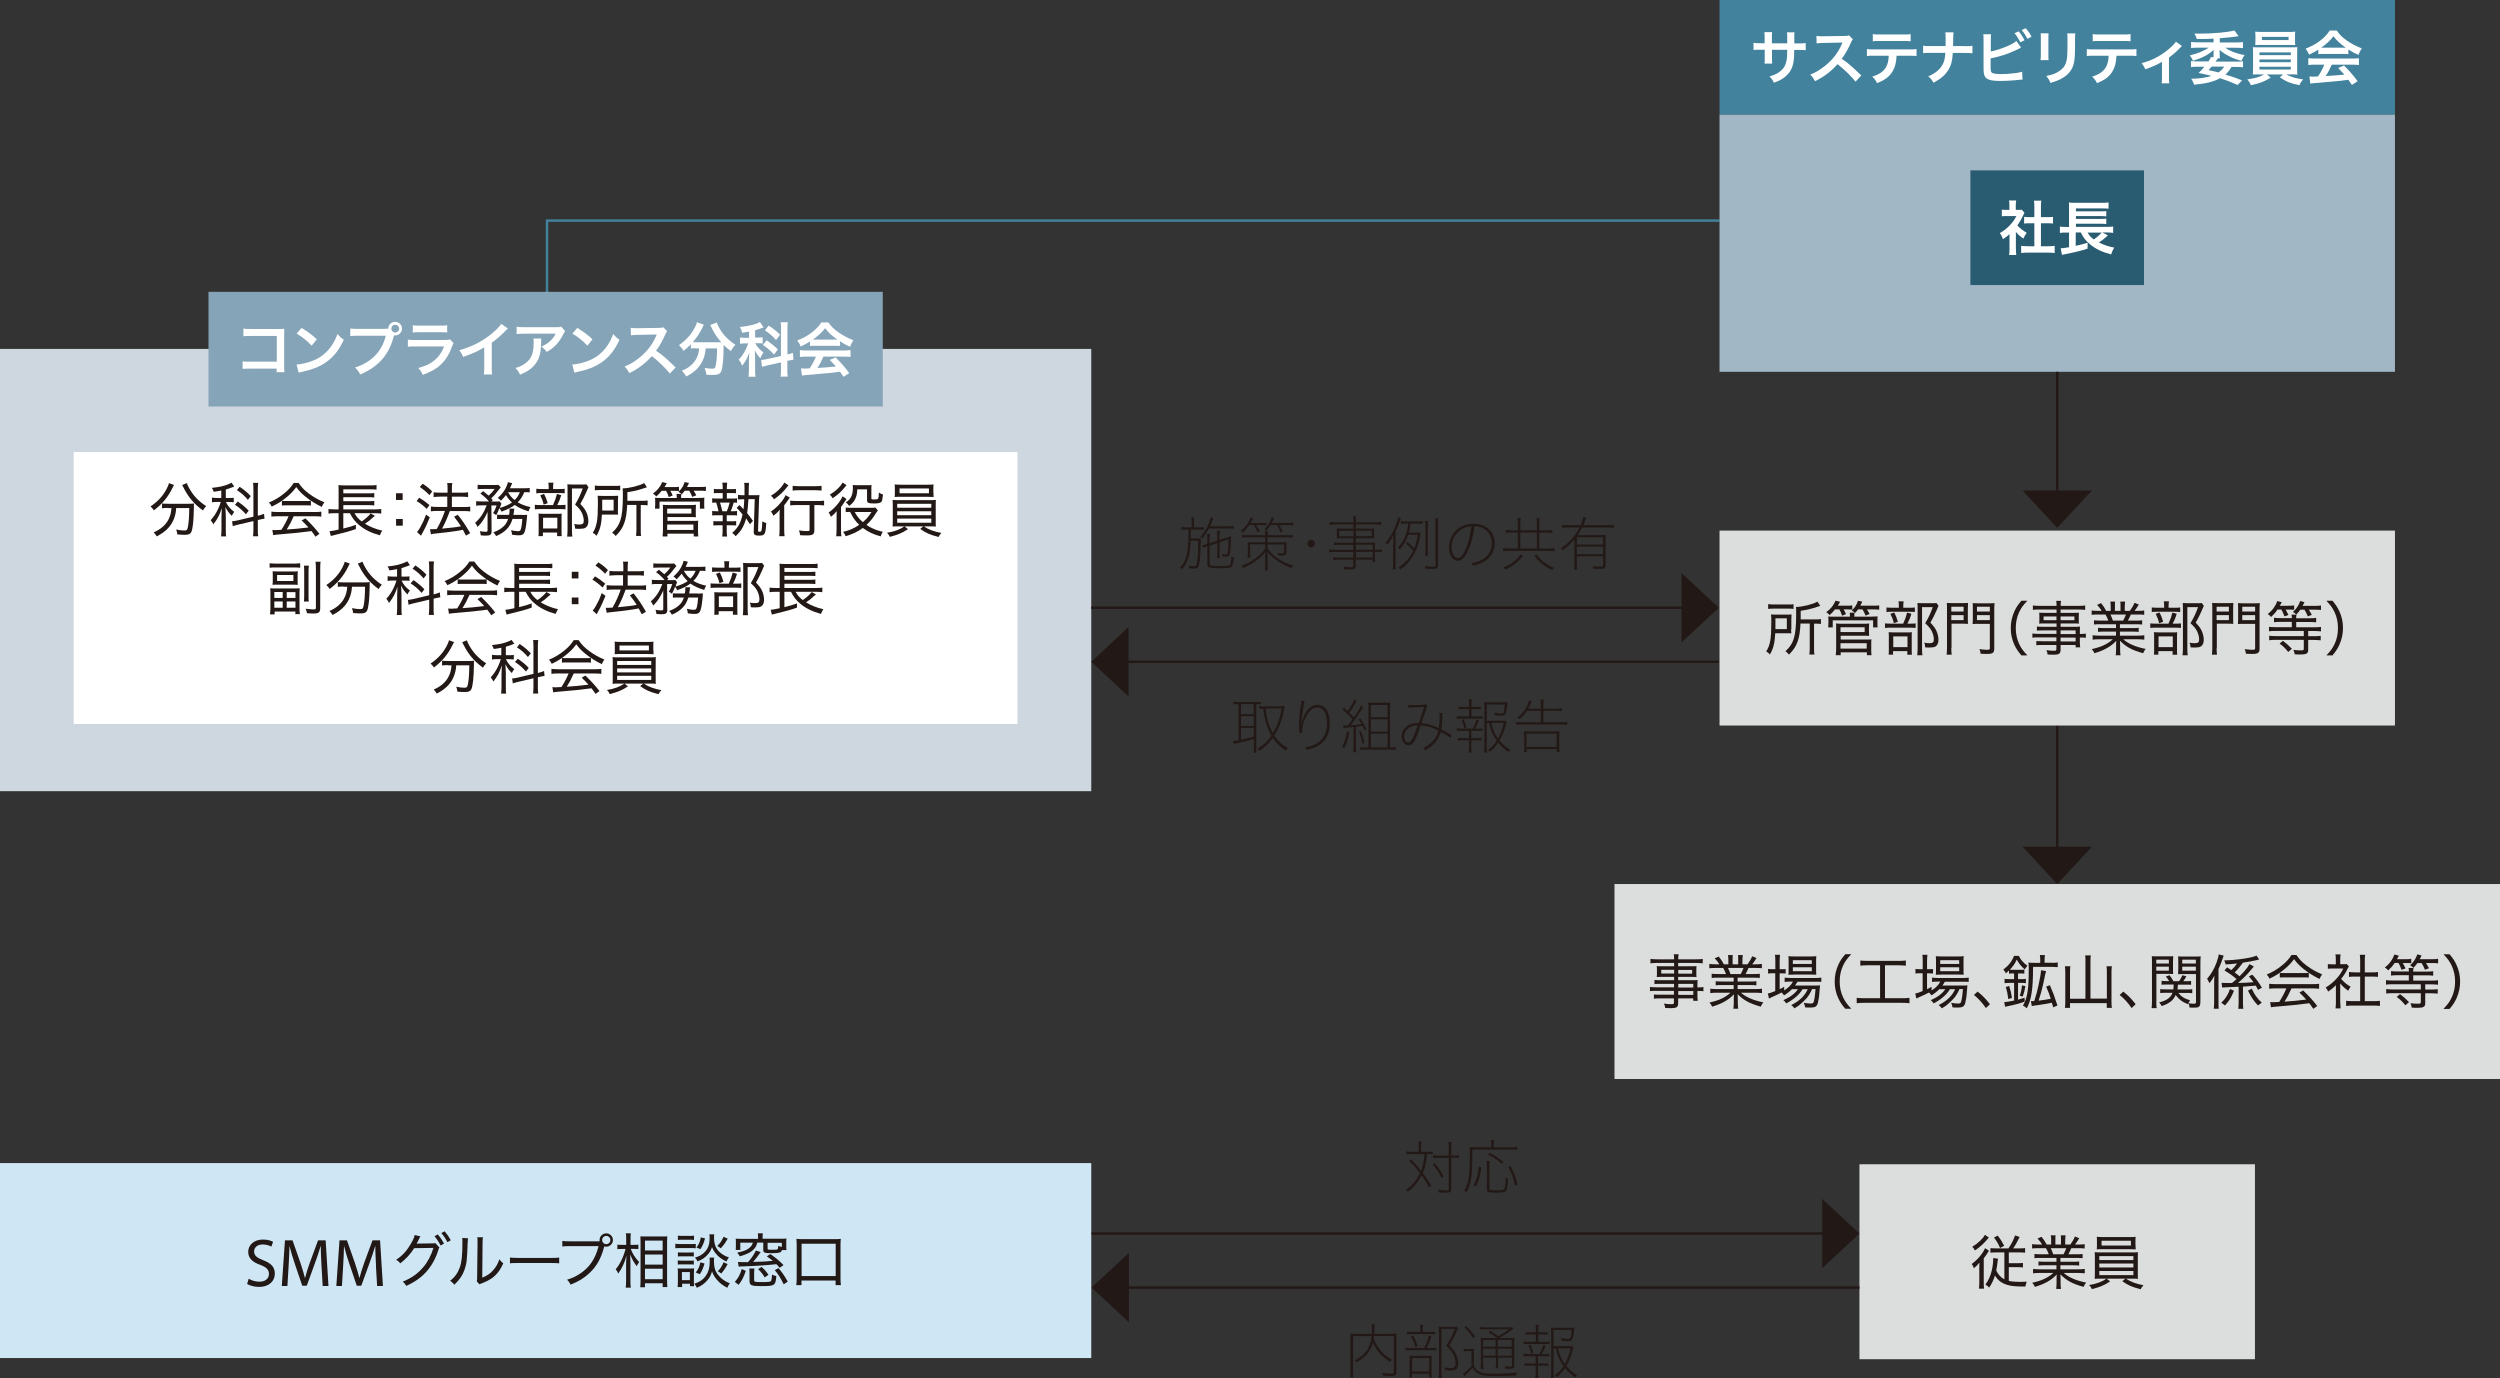 <?xml version="1.0" encoding="UTF-8"?>
<svg id="_レイヤー_1" data-name="レイヤー_1" xmlns="http://www.w3.org/2000/svg" viewBox="0 0 254.43 140.26">
  <rect x="0" y="0" width="254.43" height="140.26" fill="#333333" stroke="none"/>
  <defs>
    <style>
      .cls-1 {
        fill: #221815;
      }

      .cls-2 {
        fill: #85a4b8;
      }

      .cls-3 {
        fill: #2a5c71;
      }

      .cls-4 {
        fill: #a2b7c6;
      }

      .cls-5 {
        stroke: #221815;
      }

      .cls-5, .cls-6 {
        fill: none;
        stroke-width: .25px;
      }

      .cls-7 {
        fill: #fff;
      }

      .cls-8 {
        fill: #dcdddd;
      }

      .cls-6 {
        stroke: #42829d;
      }

      .cls-9 {
        fill: #ced7e0;
      }

      .cls-10 {
        fill: #42829d;
      }

      .cls-11 {
        fill: #cfe7f5;
      }
    </style>
  </defs>
  <polyline class="cls-6" points="175 22.45 55.67 22.45 55.67 30.95"/>
  <rect class="cls-10" x="175" width="68.74" height="11.67"/>
  <g>
    <path class="cls-7" d="M181.89,4.42v-.27s0-.19,0-.19c0-.4,0-.53-.03-.67h.77c-.02.14-.02.17-.02.4q0,.37,0,.73h.38c.43,0,.55,0,.78-.04v.73c-.21-.02-.37-.03-.77-.03h-.4c-.01.72-.01.76-.04.99-.08.77-.34,1.28-.86,1.72-.32.28-.62.43-1.17.63-.11-.26-.19-.37-.45-.64.57-.17.86-.32,1.15-.57.41-.35.58-.75.64-1.44.01-.14.01-.28.02-.7h-1.55v.9c0,.25,0,.35.02.5h-.78c.02-.13.02-.29.02-.52v-.89h-.37c-.4,0-.56,0-.77.03v-.73c.23.04.35.04.78.04h.35v-.6c0-.25,0-.38-.03-.53h.79c-.02.2-.02.21-.02.52v.62h1.56Z"/>
    <path class="cls-7" d="M188.85,8.31c-.5-.61-1.19-1.28-1.84-1.78-.68.76-1.37,1.28-2.29,1.73-.17-.31-.24-.41-.49-.67.46-.18.75-.34,1.2-.66.91-.63,1.62-1.5,2.01-2.44l.07-.16q-.1,0-1.98.04c-.29,0-.45.02-.65.05l-.02-.77c.17.03.28.04.53.04h.14l2.11-.03c.34,0,.38-.01.53-.07l.4.41c-.08.09-.13.17-.19.32-.28.64-.57,1.16-.94,1.66.38.25.7.5,1.11.87q.15.13.88.83l-.58.62Z"/>
    <path class="cls-7" d="M193.02,5.67c-.03.69-.16,1.19-.42,1.61-.32.53-.76.86-1.57,1.18-.15-.31-.23-.41-.49-.66.72-.22,1.17-.54,1.42-1,.16-.28.25-.67.26-1.13h-1.46c-.41,0-.55,0-.76.03v-.71c.23.04.36.04.77.04h3.51c.41,0,.55,0,.77-.04v.71c-.22-.02-.35-.03-.76-.03h-1.28ZM190.61,3.47c.22.04.34.04.77.04h2.3c.43,0,.55,0,.77-.04v.73c-.2-.02-.34-.03-.76-.03h-2.33c-.42,0-.56,0-.76.03v-.73Z"/>
    <path class="cls-7" d="M199.96,4.7c.42,0,.55,0,.78-.04v.76c-.22-.02-.37-.03-.77-.03h-1.23c-.05.83-.16,1.23-.43,1.69-.33.54-.75.92-1.53,1.34-.2-.34-.29-.45-.54-.65.72-.31,1.17-.68,1.45-1.18.18-.32.25-.59.29-1.21h-1.49c-.4,0-.55,0-.77.03v-.76c.23.04.37.04.78.04h1.51c0-.25,0-.36,0-.47v-.35c0-.26,0-.41-.03-.58h.83c-.02.19-.02.2-.03.58v.36q-.01.4-.01.46h1.19Z"/>
    <path class="cls-7" d="M202.59,5.24c.91-.17,2.23-.7,2.62-1.07l.48.68s-.22.1-.54.26c-.82.39-1.66.66-2.56.83v.79s0,.06,0,.08c0,.35.02.49.11.57.1.11.44.16,1.03.16.4,0,.95-.04,1.39-.1.29-.04.42-.07.68-.14l.04.8c-.13,0-.16,0-.79.07-.35.04-1.11.07-1.47.07-.76,0-1.17-.08-1.4-.26-.17-.13-.26-.32-.29-.61-.01-.1-.02-.2-.02-.55v-2.78c0-.31,0-.4-.03-.55h.8c-.02.14-.03.25-.03.56v1.21ZM205.44,3.19c.24.27.4.52.6.91l-.43.2c-.19-.38-.34-.62-.59-.92l.43-.19ZM206.33,3.95c-.16-.33-.35-.62-.58-.89l.41-.19c.26.3.43.53.59.87l-.43.22Z"/>
    <path class="cls-7" d="M208.49,3.39c-.02.17-.02.22-.02.54v1.66c0,.3,0,.38.02.53h-.82c.02-.14.03-.32.03-.54v-1.65c0-.31,0-.38-.02-.54h.82ZM211.21,3.39c-.02.15-.03.22-.03.56v.81c0,.94-.05,1.44-.16,1.82-.17.6-.56,1.05-1.18,1.4-.32.18-.62.3-1.17.46-.11-.29-.17-.4-.42-.71.59-.11.94-.24,1.3-.48.56-.37.76-.74.83-1.53.02-.26.03-.52.03-1v-.75c0-.31,0-.43-.03-.57h.83Z"/>
    <path class="cls-7" d="M215.4,5.67c-.03.69-.16,1.19-.42,1.61-.32.53-.76.86-1.57,1.18-.15-.31-.23-.41-.49-.66.72-.22,1.17-.54,1.42-1,.16-.28.25-.67.26-1.13h-1.46c-.41,0-.55,0-.76.03v-.71c.23.04.36.04.77.04h3.51c.41,0,.55,0,.77-.04v.71c-.22-.02-.35-.03-.76-.03h-1.28ZM212.99,3.47c.22.04.34.04.77.04h2.3c.43,0,.55,0,.77-.04v.73c-.2-.02-.34-.03-.76-.03h-2.33c-.42,0-.56,0-.76.03v-.73Z"/>
    <path class="cls-7" d="M222.06,4.68q-.08.07-.2.2c-.3.32-.74.71-1.12.98v2.04c0,.28,0,.43.03.58h-.77c.02-.18.03-.29.03-.58v-1.61c-.54.32-.97.51-1.7.76-.13-.28-.18-.38-.37-.62.56-.15.93-.29,1.42-.54.67-.35,1.2-.73,1.7-1.22.2-.2.27-.28.37-.43l.61.44Z"/>
  </g>
  <g>
    <path class="cls-7" d="M227.71,8.64c-.72-.32-1.12-.47-1.77-.68-.63.35-1.43.55-2.64.66-.08-.23-.14-.37-.3-.61h.16c.62,0,1.37-.11,1.91-.29-.49-.12-.74-.18-1.32-.29.26-.25.34-.33.59-.64h-.7c-.26,0-.47.01-.66.04v-.62c.14.02.28.04.5.04h1.28c.15-.22.21-.32.25-.45l.25.03c.02-.11.02-.17.02-.35v-.16c0-.1,0-.16.01-.25-.47.46-1.12.81-2.1,1.12-.08-.2-.19-.38-.33-.56.76-.17,1.42-.43,1.91-.78h-1.06c-.31,0-.53.01-.72.04v-.62c.2.02.45.04.73.04h1.56v-.38c-.52.03-.77.04-1.7.04-.09-.26-.13-.35-.25-.55h.59c1.33,0,2.78-.13,3.48-.32l.43.58q-.11.01-.33.05c-.45.06-.52.07-1.59.16v.43h1.65c.3,0,.53-.01.71-.04v.62c-.2-.02-.39-.04-.7-.04h-1.1c.21.15.53.32.81.43.34.13.81.26,1.16.31-.14.19-.22.34-.32.59-.52-.13-.86-.26-1.29-.49-.44-.23-.62-.35-.94-.63.01.1.01.13.01.25v.17c0,.2,0,.31.03.44h-.2c-.06.08-.1.13-.25.34h2.3c.22,0,.35-.01.5-.04v.62c-.18-.02-.39-.04-.65-.04h-.53c-.17.31-.34.52-.61.78.73.22,1.13.36,1.69.59l-.47.49ZM225.08,6.78c-.11.14-.16.19-.31.35q.25.05,1.01.24c.28-.2.46-.38.57-.59h-1.28Z"/>
    <path class="cls-7" d="M229.95,7.57c-.3,0-.47,0-.67.02.01-.15.02-.33.02-.63v-1.52c0-.31,0-.46-.02-.64.18.02.38.02.67.02h3.19c.29,0,.46,0,.67-.02-.02.16-.02.31-.02.64v1.52c0,.23,0,.37,0,.39,0,.11,0,.13.02.24-.19-.02-.37-.02-.67-.02h-.48c.51.27,1.02.42,1.73.51-.22.27-.29.38-.37.59-.93-.19-1.31-.34-2-.8l.32-.29h-1.63l.38.32c-.42.26-.69.39-1.09.53-.24.08-.43.13-.92.24-.1-.25-.2-.4-.37-.59.86-.13,1.27-.25,1.7-.5h-.46ZM233.57,4.14c0,.18,0,.31.02.45-.18-.01-.38-.02-.65-.02h-2.76c-.27,0-.48,0-.66.02.01-.15.02-.29.02-.45v-.46c0-.18,0-.28-.03-.46.21.02.36.03.68.03h2.72c.32,0,.47,0,.68-.03-.02.16-.02.27-.02.46v.46ZM229.95,5.61h3.19v-.28h-3.19v.28ZM229.95,6.33h3.19v-.28h-3.19v.28ZM229.95,7.08h3.19v-.29h-3.19v.29ZM230.2,3.75v.33h2.71v-.33h-2.71Z"/>
    <path class="cls-7" d="M235.96,5.04c-.37.24-.54.33-.96.52-.1-.24-.2-.41-.35-.61.65-.26,1.05-.48,1.5-.83.4-.31.7-.62.95-1.01h.71c.32.44.56.68,1.01,1,.51.36,1,.61,1.54.81-.17.26-.25.43-.33.67-.38-.16-.61-.28-1.03-.55v.47c-.16-.02-.31-.02-.54-.02h-2c-.17,0-.35,0-.52.02v-.46ZM235.63,6.58c-.31,0-.51.01-.71.04v-.7c.2.02.43.04.71.04h3.74c.29,0,.5-.01.7-.04v.7c-.2-.02-.4-.04-.7-.04h-2.06c-.19.44-.37.79-.62,1.16q1.06-.06,1.9-.15c-.19-.21-.29-.32-.63-.67l.59-.26c.64.65.9.95,1.39,1.6l-.58.38c-.2-.29-.26-.38-.36-.52-.5.07-.86.11-1.08.13-.59.05-1.78.16-2.02.18-.34.02-.64.05-.77.08l-.1-.73c.16.01.26.02.35.02.04,0,.22,0,.53-.02.29-.44.48-.79.64-1.2h-.91ZM238.47,4.85c.1,0,.15,0,.26,0-.55-.38-.89-.69-1.25-1.16-.32.43-.69.77-1.25,1.16.1,0,.14,0,.25,0h1.99Z"/>
  </g>
  <rect class="cls-4" x="175" y="11.67" width="68.74" height="26.17"/>
  <rect class="cls-3" x="200.53" y="17.34" width="17.67" height="11.67"/>
  <g>
    <path class="cls-7" d="M205.17,25.34c0,.28,0,.43.03.61h-.73c.03-.18.04-.34.04-.62v-1.5c-.23.22-.36.31-.67.51-.07-.23-.18-.44-.31-.62.42-.24.71-.47,1.03-.81.28-.29.46-.54.65-.92h-.98c-.22,0-.34,0-.5.02v-.67c.15.02.28.02.47.02h.3v-.5c0-.16-.01-.32-.04-.46h.73c-.02.14-.04.27-.04.47v.49h.25c.19,0,.27,0,.35-.02l.29.31c-.05.09-.09.15-.13.25-.2.43-.31.63-.6,1.03.28.32.56.53.95.76-.14.19-.23.36-.33.59-.31-.2-.52-.38-.77-.68v1.74ZM207.71,25.06h.72c.3,0,.5-.01.68-.04v.73c-.21-.03-.44-.04-.68-.04h-2.05c-.24,0-.47.01-.68.04v-.73c.19.02.4.04.69.04h.65v-2.34h-.45c-.2,0-.4.01-.59.03v-.68c.17.02.33.03.59.03h.45v-1.06c0-.25-.01-.39-.04-.62h.75c-.04.24-.04.37-.04.62v1.06h.64c.27,0,.42,0,.59-.03v.68c-.19-.02-.38-.03-.59-.03h-.64v2.34Z"/>
    <path class="cls-7" d="M214.52,23.96s-.12.1-.34.3c-.16.14-.35.28-.58.41.5.26,1,.43,1.57.53-.14.23-.22.39-.32.69-.9-.23-1.57-.55-2.16-1.04-.43-.37-.67-.67-.92-1.19h-.52v1.36c.52-.11.79-.19,1.21-.32v.6c-.64.22-1.28.37-2.34.58-.14.03-.16.03-.27.06l-.13-.67c.19,0,.46-.04.85-.11v-1.49h-.32c-.25,0-.41,0-.61.04v-.65c.13.02.35.04.62.04h.31v-1.9c0-.32,0-.43-.02-.59.18.02.36.03.65.03h2.69c.35,0,.52,0,.7-.04v.64c-.19-.02-.33-.03-.69-.03h-2.63v.3h2.54c.24,0,.43-.01.55-.03v.54c-.12-.02-.4-.03-.55-.03h-2.54v.29h2.54c.24,0,.44-.01.55-.03v.55c-.17-.02-.31-.03-.55-.03h-2.54v.32h3.2c.27,0,.43-.01.59-.04v.65c-.15-.02-.33-.04-.54-.04h-.56l.56.29ZM212.46,23.67c.17.31.32.47.63.7.3-.2.64-.49.8-.7h-1.43Z"/>
  </g>
  <rect class="cls-9" y="35.51" width="111.06" height="45.01"/>
  <rect class="cls-7" x="7.5" y="46.01" width="96.05" height="27.67"/>
  <g>
    <path class="cls-1" d="M17.72,49.35c-.05.08-.09.14-.17.31-.44.92-1.06,1.66-1.89,2.28-.08-.14-.19-.26-.34-.4.73-.49,1.24-1.04,1.62-1.75.14-.27.22-.45.25-.62l.53.19ZM17.08,51.69c-.23,0-.42.01-.59.04v-.49c.17.02.36.03.59.03h2.04c.28,0,.46,0,.63-.03-.02.11-.02.15-.02.44-.01,1.24-.11,2.18-.27,2.48-.11.2-.27.27-.67.27-.18,0-.38-.01-.74-.04-.02-.19-.05-.3-.12-.5.32.07.6.1.82.1.26,0,.3-.04.37-.35.08-.39.14-1.1.14-1.93h-1.33c-.02.31-.04.41-.08.61-.23,1.01-.82,1.72-1.9,2.27-.09-.16-.16-.25-.31-.41.71-.31,1.21-.74,1.49-1.28.2-.37.28-.68.32-1.19h-.37ZM19.02,49.17c.05.16.1.28.23.51.43.77.94,1.31,1.73,1.83-.13.13-.22.25-.33.44-.91-.67-1.49-1.36-1.98-2.34-.05-.1-.1-.19-.13-.25l.47-.19Z"/>
    <path class="cls-1" d="M22.53,49.92c-.26.05-.39.08-.78.13-.05-.17-.08-.23-.19-.4.79-.08,1.28-.19,1.75-.4.11-.04.19-.09.25-.13l.28.39s-.04.01-.12.05c-.18.08-.47.18-.74.26v.86h.38c.2,0,.31,0,.43-.03v.47c-.14-.02-.26-.03-.43-.03h-.37c.19.41.43.69.85,1.01-.11.14-.16.2-.25.4-.35-.36-.47-.53-.65-.91,0,.11.02.4.04.88v1.41c0,.32,0,.49.03.71h-.51c.02-.21.04-.42.04-.71v-1.26c0-.2.01-.53.03-.91-.2.66-.44,1.13-.86,1.65-.1-.2-.14-.27-.27-.42.31-.34.54-.68.75-1.13.12-.26.23-.53.28-.73h-.37c-.21,0-.36.01-.53.04v-.48c.16.02.31.04.53.04h.42v-.76ZM25.79,49.79c0-.33-.01-.49-.04-.65h.53c-.03.19-.04.34-.04.64v2.7h.06c.27-.08.41-.12.57-.19l.05.5c-.16.02-.34.05-.57.11l-.11.02v.99c0,.31,0,.49.04.67h-.53c.02-.17.04-.32.04-.68v-.87l-1.54.36c-.22.05-.43.11-.56.16l-.07-.5c.13,0,.33-.04.57-.09l1.6-.38v-2.8ZM24.2,51.04c.53.37.74.55,1.11.93l-.28.37c-.41-.45-.64-.65-1.12-.97l.29-.33ZM24.39,49.54c.5.34.8.6,1.13.95l-.29.38c-.37-.44-.65-.68-1.12-.99l.28-.34Z"/>
    <path class="cls-1" d="M30.39,49.15c.29.43.54.7,1,1.05.52.4,1.08.71,1.62.92-.13.18-.2.31-.26.47-.56-.26-1.14-.62-1.62-1.01-.41-.32-.7-.62-.98-1.01-.28.39-.53.65-.92.98-.52.44-1.01.75-1.58,1.01-.07-.16-.17-.31-.28-.42.61-.25,1.08-.54,1.57-.94.41-.33.7-.65.95-1.05h.51ZM28.31,52.54c-.3,0-.51.01-.69.04v-.51c.19.02.4.04.69.04h3.7c.31,0,.5-.01.69-.04v.51c-.18-.02-.39-.04-.69-.04h-2.12c-.26.59-.43.9-.71,1.35.55-.03,1.44-.11,2.21-.21-.3-.33-.41-.45-.69-.71l.38-.22c.65.64,1.02,1.05,1.43,1.58l-.4.29c-.21-.3-.28-.41-.41-.57-1.01.13-2.06.25-2.96.31-.61.05-.79.07-.94.1l-.08-.53c.11.01.22.02.31.02q.08,0,.61-.03c.32-.5.52-.88.73-1.38h-1.05ZM28.68,50.97c.14.02.26.02.49.02h1.95c.23,0,.38,0,.52-.02v.48c-.14-.02-.29-.02-.51-.02h-1.96c-.18,0-.35,0-.48.02v-.48Z"/>
    <path class="cls-1" d="M36.08,52.23c.2.36.37.56.73.84.35-.23.72-.56.91-.82l.43.25s-.04.04-.08.07c-.05.04-.07.05-.1.08-.38.35-.49.43-.83.65.52.32,1.12.56,1.76.7-.1.16-.16.28-.24.48-.91-.25-1.58-.59-2.14-1.07-.41-.35-.65-.67-.91-1.18h-.67v1.56c.61-.15.88-.23,1.28-.38v.43c-.51.19-1.22.39-2.29.64-.07.01-.08.02-.26.07l-.13-.49c.2-.01.35-.04.92-.16v-1.67h-.43c-.25,0-.41.01-.6.04v-.47c.14.02.34.04.61.04h.42v-1.88c0-.32,0-.41-.02-.59.17.02.33.03.63.03h2.6c.34,0,.49,0,.65-.04v.47c-.2-.02-.34-.03-.65-.03h-2.73v.41h2.58c.26,0,.44-.01.57-.03v.45c-.16-.02-.37-.03-.57-.03h-2.58v.41h2.58c.27,0,.45-.01.57-.03v.46c-.18-.02-.33-.03-.57-.03h-2.58v.43h3.27c.25,0,.43-.01.59-.04v.47c-.16-.02-.34-.04-.56-.04h-2.17Z"/>
    <path class="cls-1" d="M40.98,50.88h-.68v-.68h.68v.68ZM40.31,53.5v-.68h.68v.68h-.68Z"/>
    <path class="cls-1" d="M42.67,50.66c.4.24.59.38,1.04.74l-.28.39c-.37-.35-.62-.55-1.03-.8l.27-.34ZM43.74,52.65c-.25.62-.41.98-.76,1.62-.04.07-.06.11-.13.25l-.41-.37c.11-.13.21-.26.36-.54.25-.46.37-.71.56-1.24l.38.28ZM43.01,49.23c.4.26.64.44.98.79l-.29.37c-.31-.33-.58-.56-.98-.83l.29-.32ZM44.73,50.55c-.23,0-.43.01-.6.04v-.49c.14.02.34.04.61.04h.81v-.37c0-.3,0-.46-.04-.61h.52c-.03.19-.04.32-.04.61v.37h1.09c.23,0,.4-.01.56-.04v.49c-.17-.02-.32-.04-.56-.04h-1.09v1.05h1.3c.25,0,.41-.01.57-.04v.49c-.16-.02-.35-.04-.57-.04h-1.51c-.33.88-.43,1.1-.79,1.79,1.01-.1,1.43-.14,1.92-.24-.23-.37-.37-.55-.7-.97l.38-.2c.51.64.79,1.05,1.26,1.87l-.43.25c-.16-.32-.22-.44-.31-.59-.41.08-.52.1-1.02.17q-.43.07-1.78.21c-.22.02-.31.04-.45.07l-.1-.51c.08,0,.13,0,.2,0,.1,0,.23,0,.49-.02.37-.65.61-1.19.83-1.84h-.82c-.23,0-.44.01-.61.04v-.49c.17.02.35.04.61.04h1.06v-1.05h-.82Z"/>
    <path class="cls-1" d="M53.86,50.11c-.14-.02-.23-.02-.5-.02-.22.49-.36.71-.67,1.03.37.22.74.36,1.3.49-.11.16-.13.22-.2.43-.61-.19-1.03-.38-1.4-.65-.34.26-.73.45-1.35.68-.05-.13-.12-.23-.22-.35-.11.31-.19.47-.32.71-.13-.11-.17-.13-.32-.21.17-.26.26-.47.36-.78h-.53l.02,2.64c0,.32-.13.43-.54.43-.19,0-.32,0-.57-.03,0-.14-.03-.27-.09-.42.26.04.44.06.62.06.12,0,.17-.04.17-.13v-1.89c-.29.65-.6,1.12-1.02,1.53-.08-.19-.13-.28-.25-.42.53-.47.89-1,1.18-1.78h-.55c-.25,0-.38,0-.52.04v-.47c.14.02.29.03.54.03h.76c-.28-.33-.49-.52-.87-.8l.28-.25c.28.22.38.31.56.46.28-.25.39-.38.61-.68h-1.2c-.23,0-.38,0-.53.03v-.46c.14.02.29.03.56.03h1.06c.32,0,.37,0,.49-.02l.24.26s-.09.1-.19.23c-.28.38-.5.63-.78.88.06.07.08.09.16.18l-.14.15h.4c.2,0,.32,0,.43-.02l.19.23c-.03.05-.05.11-.08.2-.04.1-.05.14-.08.24.55-.16.89-.32,1.24-.55-.27-.25-.44-.46-.62-.76-.15.2-.25.31-.51.58-.1-.13-.16-.17-.32-.29.47-.42.73-.77.92-1.25.06-.14.08-.2.11-.35l.44.1s-.02.05-.09.2c-.06.14-.08.2-.14.32h1.4c.27,0,.46-.01.61-.03v.44ZM53.16,52.41c.25,0,.38,0,.49-.02q-.02.11-.05.57c-.07.72-.16,1.16-.29,1.33-.1.14-.25.19-.52.19-.19,0-.32-.01-.68-.06-.02-.19-.03-.26-.1-.46.33.07.53.1.72.1.2,0,.26-.07.32-.36.04-.2.07-.38.11-.89h-1c-.25.83-.73,1.34-1.67,1.75-.08-.15-.15-.26-.28-.38.49-.19.76-.35,1.03-.6.22-.2.36-.43.47-.77h-.59c-.26,0-.4,0-.53.02v-.45c.14.02.26.02.55.02h.67c.04-.19.05-.36.05-.51,0-.05,0-.07-.01-.12h.49c-.02.11-.02.13-.05.39-.01.08-.02.14-.04.24h.91ZM51.71,50.09c.16.31.36.56.66.8.26-.25.38-.43.54-.8h-1.2Z"/>
    <path class="cls-1" d="M57,51.4c.27,0,.43,0,.55-.03v.47c-.13-.02-.29-.03-.53-.03h-2.01c-.28,0-.43,0-.58.03v-.47c.15.02.29.03.58.03h1.27c.2-.43.29-.69.4-1.13l.44.13c-.13.41-.21.62-.41,1h.3ZM56.92,49.77c.27,0,.41,0,.55-.03v.47c-.13-.02-.28-.03-.53-.03h-1.83c-.25,0-.38,0-.53.03v-.47c.14.02.28.03.56.03h.7v-.2c0-.19-.01-.34-.04-.45h.53c-.02.13-.04.26-.04.45v.2h.62ZM55.27,54.56h-.47c.02-.15.02-.28.02-.55v-1.24c0-.27,0-.38-.02-.5.14.01.26.02.48.02h1.45c.23,0,.34,0,.44-.02-.02.13-.02.19-.02.49v1.34c0,.21,0,.32.02.46h-.47v-.36h-1.45v.37ZM55.37,50.26c.17.33.25.54.37.95l-.41.14c-.09-.38-.18-.6-.35-.95l.4-.14ZM55.27,53.78h1.45v-1.09h-1.45v1.09ZM59.89,49.57q-.04.08-.23.53c-.16.37-.37.79-.6,1.19.37.39.51.59.65.92.11.27.17.56.17.83,0,.33-.11.57-.31.68-.11.07-.31.1-.58.1-.15,0-.29,0-.46-.02,0-.2-.03-.32-.1-.47.22.04.37.05.55.05.32,0,.43-.1.43-.37s-.07-.54-.19-.81c-.15-.31-.3-.49-.69-.85.36-.61.56-1.04.77-1.64h-1.09v4.22c0,.32.01.5.04.68h-.53c.02-.18.04-.39.04-.67v-4.12c0-.18,0-.34-.02-.53.15.01.27.02.49.02h.98c.23,0,.35,0,.47-.02l.21.29Z"/>
    <path class="cls-1" d="M62.88,51.93c0,.22,0,.3.02.45-.1,0-.14-.01-.17-.01h-.39s-1.08,0-1.08,0c-.05,1-.19,1.54-.55,2.16-.13-.15-.23-.23-.38-.31.41-.65.52-1.28.52-2.97,0-.4,0-.59-.03-.8.2.02.35.02.63.02h.88c.26,0,.4,0,.58-.02-.01.12-.02.28-.02.47v1.02ZM60.55,49.41c.17.03.32.04.6.04h1.38c.31,0,.44,0,.59-.03v.48c-.14-.02-.29-.03-.57-.03h-1.43c-.24,0-.41.01-.58.03v-.49ZM62.45,51.96v-1.1h-1.16v.58c0,.29,0,.34,0,.52h1.17ZM63.83,51.39c-.04.82-.12,1.34-.29,1.82-.18.51-.41.86-.88,1.34-.12-.15-.21-.24-.36-.34.44-.41.67-.75.83-1.23.18-.55.26-1.29.26-2.54,0-.37,0-.55-.02-.74.64,0,1.73-.27,2.19-.54l.28.43c-.09.02-.13.04-.25.08-.64.22-1.06.32-1.74.42v.88h1.5c.25,0,.4,0,.56-.04v.5c-.17-.02-.31-.03-.53-.03h-.17v2.52c0,.31,0,.44.04.62h-.52c.02-.17.04-.34.04-.63v-2.52h-.92Z"/>
    <path class="cls-1" d="M67.35,49.94c-.19.24-.33.39-.56.59-.13-.15-.14-.17-.34-.3.46-.32.76-.71.95-1.17l.46.12c-.1.17-.14.25-.23.39h.95c.26,0,.38,0,.52-.03v.43c-.14-.01-.22-.02-.44-.02h-.44c.11.19.16.29.24.48l-.4.16c-.08-.26-.14-.4-.27-.64h-.43ZM71.07,50.67c.3,0,.43,0,.62-.02-.02.12-.02.2-.02.38v.34c0,.18,0,.28.02.4h-.46v-.72h-4.11v.72h-.46c.01-.12.02-.22.02-.39v-.34c0-.16,0-.26-.02-.38.18.02.3.02.61.02h1.6v-.09c0-.14,0-.21-.02-.32h.49s0,.04,0,.04c-.02.08-.02.13-.02.28v.09h1.76ZM67.43,54.58c.02-.2.04-.37.04-.62v-2.16c0-.2,0-.3-.02-.43.18.02.34.03.58.03h2.22c.25,0,.4,0,.58-.03-.01.11-.02.24-.02.43v.38c0,.22,0,.32.02.46-.17-.02-.32-.02-.56-.02h-2.34v.39h2.6c.25,0,.4,0,.53-.02-.02.14-.02.31-.02.53v.52c0,.22,0,.38.03.56h-.47v-.29h-2.67v.29h-.47ZM67.9,52.26h2.46v-.49h-2.46v.49ZM67.9,53.93h2.67v-.55h-2.67v.55ZM69.69,49.94c-.11.16-.19.24-.31.36-.08-.09-.19-.17-.34-.25.3-.25.52-.59.64-.99l.44.09c-.07.16-.1.21-.2.41h1.37c.27,0,.38,0,.55-.03v.44c-.16-.02-.28-.03-.53-.03h-.72c.12.19.19.3.27.47l-.41.16c-.1-.26-.17-.4-.31-.63h-.44Z"/>
    <path class="cls-1" d="M74.52,52.03c.26,0,.36,0,.49-.03v.46c-.13-.02-.26-.02-.49-.02h-.56v.61h.5c.2,0,.32,0,.46-.02v.45c-.17-.02-.26-.02-.46-.02h-.5v.56c0,.24.01.4.04.58h-.5c.03-.2.04-.34.04-.58v-.56h-.47c-.21,0-.34,0-.47.02v-.45c.14.02.25.02.46.02h.49v-.61h-.58c-.21,0-.34,0-.49.02v-.46c.13.02.25.03.49.03h.15c-.11-.5-.13-.6-.23-.88-.16,0-.28,0-.41.02v-.46c.14.02.26.03.5.03h.57v-.56h-.44c-.22,0-.32,0-.46.02v-.44c.13.02.25.02.47.02h.43v-.16c0-.18-.01-.32-.04-.5h.5c-.02.19-.04.32-.04.5v.16h.47c.2,0,.32,0,.46-.02v.44c-.17-.02-.23-.02-.46-.02h-.47v.56h.55c.26,0,.36,0,.49-.03v.46c-.12-.02-.18-.02-.34-.02-.12.43-.2.64-.3.88h.16ZM73.97,52.03c.1-.22.21-.57.29-.88h-.98c.1.34.17.59.23.88h.47ZM75.26,51.4c.17.17.25.26.41.43.04-.35.06-.59.07-.92,0-.05,0-.07,0-.1h-.08c-.17,0-.43.01-.55.03v-.48c.14.03.28.04.55.04h.11c0-.28,0-.52,0-.7,0-.31,0-.4-.04-.56h.5q-.03.18-.04,1.2s0,.03,0,.06h.56c.25,0,.4,0,.54-.02-.02.12-.03.27-.04.45l-.1,3.16v.02c0,.08.04.11.15.11.13,0,.19-.04.21-.17.04-.17.06-.46.07-.89.12.08.2.12.4.16-.06,1.16-.13,1.29-.72,1.29-.44,0-.55-.08-.55-.4,0,0,0-.03,0-.05l.1-3.26h-.64c-.04.71-.07.99-.13,1.42.21.26.41.53.59.79l-.3.34c-.16-.25-.25-.38-.4-.59-.08.35-.22.68-.38.97-.17.29-.28.44-.68.84-.1-.13-.2-.23-.35-.33.62-.57.86-1.01,1.05-1.88-.38-.46-.41-.49-.6-.67l.28-.28Z"/>
    <path class="cls-1" d="M79.34,52.58c0-.23,0-.4.02-.71-.2.25-.38.42-.65.62-.07-.18-.14-.3-.25-.43.46-.31.83-.67,1.19-1.15.14-.19.23-.35.3-.52l.43.26c-.06.08-.09.12-.19.26-.14.21-.23.33-.38.51v2.41c0,.31.01.56.04.74h-.55c.03-.17.04-.43.04-.74v-1.26ZM80.24,49.39s-.05.06-.1.13c-.38.5-.8.9-1.37,1.3-.1-.17-.17-.26-.31-.37.38-.23.61-.41.88-.69.25-.26.38-.44.47-.65l.43.28ZM81.1,51.4c-.28,0-.53.01-.68.04v-.49c.16.02.4.04.68.04h2.09c.31,0,.53-.01.68-.04v.49c-.16-.02-.4-.04-.67-.04h-.32v2.56c0,.41-.16.53-.73.53-.22,0-.46,0-.72-.02-.02-.19-.05-.32-.12-.49.33.05.6.07.83.07.21,0,.25-.02.25-.14v-2.51h-1.3ZM80.66,49.44c.16.02.37.04.64.04h1.67c.28,0,.46-.01.64-.04v.49c-.19-.02-.4-.04-.63-.04h-1.67c-.24,0-.46.01-.64.04v-.49Z"/>
    <path class="cls-1" d="M85.59,53.85c0,.3.01.49.04.73h-.53c.02-.14.04-.43.04-.73v-1.17c0-.21,0-.34.01-.66-.17.22-.31.36-.59.58-.07-.2-.11-.27-.23-.44.58-.39,1.18-1.09,1.42-1.65l.4.28s-.04.05-.09.13c-.05.09-.16.24-.23.34-.05.08-.06.08-.14.2q-.05.06-.1.13v2.27ZM86.15,49.38c-.06.07-.07.08-.17.2-.35.45-.71.77-1.24,1.13-.1-.17-.16-.26-.29-.37.47-.29.79-.55,1.09-.91.1-.13.17-.23.22-.32l.4.28ZM89.34,51.95c-.07.08-.08.12-.16.23-.33.54-.62.89-1,1.24.2.14.34.22.55.32.44.2.69.29,1.12.38-.11.18-.16.26-.22.47-.74-.2-1.28-.46-1.82-.86-.54.4-1.04.63-1.75.84-.06-.16-.11-.26-.25-.44.66-.16,1.1-.35,1.63-.72-.38-.36-.64-.72-.92-1.31-.22,0-.34,0-.45.02v-.47c.13.02.28.03.49.03h2.09c.23,0,.35,0,.43-.03l.26.29ZM87.25,49.79c-.02.52-.1.8-.28,1.12-.13.22-.26.36-.55.58-.11-.16-.19-.25-.34-.36.31-.2.45-.36.58-.65.1-.23.14-.52.14-.88,0-.08,0-.13-.02-.24.13.01.21.02.44.02h1.05c.24,0,.31,0,.43-.02-.02.11-.02.19-.02.44v.91c0,.11.04.12.3.12.43,0,.44,0,.46-.7.2.12.28.16.42.19-.04.43-.08.63-.14.73-.1.13-.31.19-.74.19-.62,0-.74-.06-.74-.35v-1.09h-.98ZM86.99,52.11c.22.42.43.68.82,1.03.38-.32.61-.59.88-1.03h-1.7Z"/>
    <path class="cls-1" d="M91.52,53.57c-.31,0-.48,0-.68.02q.02-.14.02-.63v-1.43c0-.31,0-.49-.02-.65.19.02.38.02.68.02h3.06c.29,0,.47,0,.67-.02-.02.14-.02.32-.02.65v1.76s0,.11,0,.11c0,.04,0,.09.02.19-.19-.02-.37-.02-.67-.02h-.56c.47.32,1.06.54,1.79.67-.14.14-.22.26-.29.41-.92-.24-1.27-.4-1.87-.82l.32-.26h-1.92l.36.28c-.34.23-.56.35-.93.5-.22.09-.36.13-.92.29-.09-.19-.14-.26-.29-.42.71-.1,1.37-.35,1.76-.65h-.52ZM95,50.15c0,.18,0,.3.02.43-.19-.01-.39-.02-.67-.02h-2.63c-.28,0-.47,0-.67.02.02-.15.02-.26.02-.43v-.41c0-.17,0-.27-.02-.44.19.02.35.03.68.03h2.6c.32,0,.49,0,.68-.03-.02.15-.02.25-.02.44v.41ZM91.31,51.67h3.47v-.4h-3.47v.4ZM91.31,52.43h3.47v-.4h-3.47v.4ZM91.31,53.2h3.47v-.42h-3.47v.42ZM91.55,49.71v.49h2.99v-.49h-2.99Z"/>
  </g>
  <g>
    <path class="cls-1" d="M27.43,57.32c.19.02.39.04.65.04h1.83c.27,0,.45-.01.64-.04v.46c-.19-.02-.35-.03-.61-.03h-1.89c-.25,0-.43,0-.61.03v-.46ZM29.91,59.89c.26,0,.43,0,.59-.02-.02.17-.02.34-.02.61v1.37c0,.26.01.47.04.65h-.46v-.26h-2.11v.29h-.47c.02-.19.04-.4.04-.65v-1.42c0-.26,0-.43-.02-.59.17.02.35.02.6.02h1.83ZM27.76,58.53c0-.19,0-.29-.02-.39.17.01.27.02.5.02h1.57c.23,0,.35,0,.5-.02-.01.11-.02.23-.02.39v.6c0,.17,0,.28.02.39-.14-.01-.26-.02-.47-.02h-1.6c-.2,0-.35,0-.5.02.01-.1.02-.25.02-.38v-.61ZM27.92,60.85h.85v-.6h-.85v.6ZM27.92,61.85h.85v-.64h-.85v.64ZM28.2,59.13h1.66v-.61h-1.66v.61ZM29.18,60.85h.89v-.59h-.89v.59ZM29.18,61.85h.89v-.64h-.89v.64ZM31.44,57.57c-.03.16-.04.3-.04.62v2.38c0,.38,0,.49.03.65h-.5c.02-.15.03-.3.03-.65v-2.38c0-.33,0-.48-.03-.62h.5ZM32.63,57.17c-.03.17-.04.35-.04.7v3.98c0,.49-.13.59-.74.59-.17,0-.39-.01-.61-.03-.04-.2-.05-.28-.13-.46.31.04.57.07.8.07.2,0,.24-.03.24-.18v-3.97c0-.32-.01-.52-.04-.7h.53Z"/>
    <path class="cls-1" d="M35.61,57.35c-.05.08-.09.14-.17.31-.44.92-1.06,1.66-1.89,2.28-.08-.14-.19-.26-.34-.4.73-.49,1.24-1.04,1.62-1.75.14-.27.22-.45.25-.62l.53.19ZM34.97,59.69c-.23,0-.42.01-.59.04v-.49c.17.02.36.03.59.03h2.04c.28,0,.46,0,.63-.03-.02.11-.02.15-.02.44-.01,1.24-.11,2.18-.27,2.48-.11.2-.27.27-.67.27-.18,0-.38-.01-.74-.04-.02-.19-.05-.3-.12-.5.32.07.6.1.82.1.26,0,.3-.04.37-.35.08-.39.14-1.1.14-1.93h-1.33c-.02.31-.04.41-.08.61-.23,1.01-.82,1.72-1.9,2.27-.09-.16-.16-.25-.31-.41.71-.31,1.21-.74,1.49-1.28.2-.37.28-.68.32-1.19h-.37ZM36.9,57.17c.05.16.1.28.23.51.43.77.94,1.31,1.73,1.83-.13.13-.22.25-.33.44-.91-.67-1.49-1.36-1.98-2.34-.05-.1-.1-.19-.13-.25l.47-.19Z"/>
    <path class="cls-1" d="M40.41,57.92c-.26.05-.39.08-.78.13-.05-.17-.08-.23-.19-.4.79-.08,1.28-.19,1.75-.4.11-.04.19-.09.25-.13l.28.39s-.04.01-.12.05c-.18.08-.47.18-.74.26v.86h.38c.2,0,.31,0,.43-.03v.47c-.14-.02-.26-.03-.43-.03h-.37c.19.41.43.69.85,1.01-.11.14-.16.2-.25.4-.35-.36-.47-.53-.65-.91,0,.11.02.4.04.88v1.41c0,.32,0,.49.03.71h-.51c.02-.21.04-.42.04-.71v-1.26c0-.2.01-.53.03-.91-.2.66-.44,1.13-.86,1.65-.1-.2-.14-.27-.27-.42.31-.34.54-.68.75-1.13.12-.26.23-.53.28-.73h-.37c-.21,0-.36.01-.53.04v-.48c.16.02.31.04.53.04h.43v-.76ZM43.68,57.79c0-.33-.01-.49-.04-.65h.53c-.03.19-.04.34-.04.64v2.7h.06c.27-.08.41-.12.57-.19l.05.5c-.16.02-.34.05-.57.11l-.11.02v.99c0,.31,0,.49.04.67h-.53c.02-.17.04-.32.04-.68v-.87l-1.54.36c-.22.05-.43.11-.56.16l-.07-.5c.13,0,.33-.04.57-.09l1.6-.38v-2.8ZM42.08,59.04c.53.37.74.55,1.11.93l-.28.37c-.41-.45-.64-.65-1.12-.97l.29-.33ZM42.27,57.54c.5.34.8.6,1.13.95l-.29.38c-.37-.44-.65-.68-1.12-.99l.28-.34Z"/>
    <path class="cls-1" d="M48.27,57.15c.29.43.54.7,1,1.05.52.4,1.08.71,1.62.92-.13.18-.2.31-.26.47-.56-.26-1.14-.62-1.62-1.01-.41-.32-.7-.62-.98-1.01-.28.39-.53.65-.92.98-.52.44-1.01.75-1.58,1.01-.07-.16-.17-.31-.28-.42.61-.25,1.08-.54,1.57-.94.41-.33.7-.65.95-1.05h.51ZM46.2,60.54c-.3,0-.51.01-.69.04v-.51c.19.02.4.04.69.04h3.7c.31,0,.5-.01.69-.04v.51c-.18-.02-.39-.04-.69-.04h-2.12c-.26.59-.43.9-.71,1.35.55-.03,1.44-.11,2.21-.21-.3-.33-.41-.45-.69-.71l.38-.22c.65.64,1.02,1.05,1.43,1.58l-.4.29c-.21-.3-.28-.41-.41-.57-1.01.13-2.06.25-2.96.31-.61.05-.79.07-.94.1l-.08-.53c.11.01.22.02.31.02q.08,0,.61-.03c.32-.5.52-.88.73-1.38h-1.05ZM46.57,58.96c.14.02.26.02.49.02h1.95c.23,0,.38,0,.52-.02v.48c-.14-.02-.29-.02-.51-.02h-1.96c-.18,0-.35,0-.48.02v-.48Z"/>
    <path class="cls-1" d="M53.97,60.23c.2.36.37.56.73.84.35-.23.72-.56.91-.82l.43.25s-.04.04-.08.07c-.05.04-.07.05-.1.08-.38.35-.49.43-.83.65.52.32,1.12.56,1.76.7-.1.16-.16.28-.24.48-.91-.25-1.58-.59-2.14-1.07-.41-.35-.65-.67-.91-1.18h-.67v1.56c.61-.15.88-.23,1.28-.38v.43c-.51.19-1.22.39-2.29.64-.07.01-.08.02-.26.07l-.13-.49c.2-.01.35-.04.92-.16v-1.67h-.43c-.25,0-.41.01-.6.04v-.47c.14.02.34.04.61.04h.42v-1.88c0-.32,0-.41-.02-.59.17.02.33.03.63.03h2.6c.34,0,.49,0,.65-.04v.47c-.2-.02-.34-.03-.65-.03h-2.73v.41h2.58c.26,0,.44-.01.57-.03v.45c-.16-.02-.37-.03-.57-.03h-2.58v.41h2.58c.27,0,.45-.01.57-.03v.46c-.18-.02-.33-.03-.57-.03h-2.58v.43h3.27c.25,0,.43-.01.59-.04v.47c-.16-.02-.34-.04-.56-.04h-2.17Z"/>
    <path class="cls-1" d="M58.87,58.87h-.68v-.68h.68v.68ZM58.19,61.49v-.68h.68v.68h-.68Z"/>
    <path class="cls-1" d="M60.56,58.66c.4.24.59.38,1.04.74l-.28.39c-.37-.35-.62-.55-1.03-.8l.27-.34ZM61.62,60.64c-.25.62-.41.98-.76,1.62-.04.07-.06.11-.13.25l-.41-.37c.11-.13.21-.26.36-.54.25-.46.37-.71.56-1.24l.38.28ZM60.89,57.23c.4.26.64.44.98.79l-.29.37c-.31-.33-.58-.56-.98-.83l.29-.32ZM62.62,58.55c-.23,0-.43.01-.6.04v-.49c.14.02.34.04.61.04h.81v-.37c0-.3,0-.46-.04-.61h.52c-.03.19-.04.32-.04.61v.37h1.09c.23,0,.4-.01.56-.04v.49c-.17-.02-.32-.04-.56-.04h-1.09v1.05h1.3c.25,0,.41-.01.57-.04v.49c-.16-.02-.35-.04-.57-.04h-1.51c-.33.88-.43,1.1-.79,1.79,1.01-.1,1.43-.14,1.92-.24-.23-.37-.37-.55-.7-.97l.38-.2c.51.64.79,1.05,1.26,1.87l-.43.25c-.16-.32-.22-.44-.31-.59-.41.08-.52.1-1.02.17q-.43.07-1.78.21c-.22.02-.31.04-.45.07l-.1-.51c.08,0,.13,0,.2,0,.1,0,.23,0,.49-.02.37-.65.61-1.19.83-1.84h-.82c-.23,0-.44.01-.61.04v-.49c.17.02.35.04.61.04h1.06v-1.05h-.82Z"/>
    <path class="cls-1" d="M71.74,58.11c-.14-.02-.23-.02-.5-.02-.22.49-.36.71-.67,1.03.37.22.74.36,1.3.49-.11.16-.13.22-.2.43-.61-.19-1.03-.38-1.4-.65-.34.26-.73.45-1.35.68-.05-.13-.12-.23-.22-.35-.11.31-.19.47-.32.71-.13-.11-.17-.13-.32-.21.17-.26.26-.47.36-.78h-.53l.02,2.64c0,.32-.13.43-.54.43-.19,0-.32,0-.57-.03,0-.14-.03-.27-.09-.42.26.04.44.06.62.06.12,0,.17-.04.17-.13v-1.89c-.29.65-.6,1.12-1.02,1.53-.08-.19-.13-.28-.25-.42.53-.47.89-1,1.18-1.78h-.55c-.25,0-.38,0-.52.04v-.47c.14.02.29.03.54.03h.76c-.28-.33-.49-.52-.87-.8l.28-.25c.28.22.38.31.56.46.28-.25.39-.38.61-.68h-1.2c-.23,0-.38,0-.53.03v-.46c.14.02.29.03.56.03h1.06c.32,0,.37,0,.49-.02l.24.26s-.09.1-.19.23c-.28.38-.5.63-.78.88.06.07.08.09.16.18l-.14.15h.4c.2,0,.32,0,.43-.02l.19.23c-.03.05-.05.11-.08.2-.04.1-.05.14-.08.24.55-.16.89-.32,1.24-.55-.27-.25-.44-.46-.62-.76-.15.2-.25.31-.51.58-.1-.13-.16-.17-.32-.29.47-.42.73-.77.92-1.25.06-.14.08-.2.11-.35l.44.1s-.02.05-.09.2c-.06.14-.08.2-.14.32h1.4c.27,0,.46-.01.61-.03v.44ZM71.05,60.41c.25,0,.38,0,.49-.02q-.02.11-.05.57c-.07.72-.16,1.16-.29,1.33-.1.14-.25.19-.52.19-.19,0-.32-.01-.68-.06-.02-.19-.03-.26-.1-.46.33.07.53.1.72.1.2,0,.26-.07.32-.36.04-.2.07-.38.11-.89h-1c-.25.83-.73,1.34-1.67,1.75-.08-.15-.15-.26-.28-.38.49-.19.76-.35,1.03-.6.22-.2.36-.43.47-.77h-.59c-.26,0-.4,0-.53.02v-.45c.14.02.26.02.55.02h.67c.04-.19.05-.36.05-.51,0-.05,0-.07-.01-.12h.49c-.02.11-.02.13-.05.39-.01.08-.02.14-.04.24h.91ZM69.6,58.09c.16.31.36.56.66.8.26-.25.38-.43.54-.8h-1.2Z"/>
    <path class="cls-1" d="M74.89,59.4c.27,0,.43,0,.55-.03v.47c-.13-.02-.29-.03-.53-.03h-2.01c-.28,0-.43,0-.58.03v-.47c.15.02.29.03.58.03h1.27c.2-.43.29-.69.4-1.13l.44.13c-.13.41-.21.62-.41,1h.3ZM74.81,57.77c.27,0,.41,0,.55-.03v.47c-.13-.02-.28-.03-.53-.03h-1.83c-.25,0-.38,0-.53.03v-.47c.14.02.28.03.56.03h.7v-.2c0-.19-.01-.34-.04-.45h.53c-.02.13-.04.26-.04.45v.2h.62ZM73.16,62.56h-.47c.02-.15.02-.28.02-.55v-1.24c0-.27,0-.38-.02-.5.14.01.26.02.48.02h1.45c.23,0,.34,0,.44-.02-.02.13-.02.19-.02.49v1.34c0,.21,0,.32.02.46h-.47v-.36h-1.45v.37ZM73.26,58.26c.17.33.25.54.37.95l-.41.14c-.09-.38-.18-.6-.35-.95l.4-.14ZM73.16,61.78h1.45v-1.09h-1.45v1.09ZM77.77,57.57q-.04.08-.23.53c-.16.37-.37.79-.6,1.19.37.39.51.59.65.92.11.27.17.56.17.83,0,.33-.11.57-.31.68-.11.07-.31.1-.58.1-.15,0-.29,0-.46-.02,0-.2-.03-.32-.1-.47.22.04.37.05.55.05.32,0,.43-.1.43-.37s-.07-.54-.19-.81c-.15-.31-.3-.49-.69-.85.36-.61.56-1.04.77-1.64h-1.09v4.22c0,.32.01.5.04.68h-.53c.02-.18.04-.39.04-.67v-4.12c0-.18,0-.34-.02-.53.15.01.27.02.49.02h.98c.23,0,.35,0,.47-.02l.21.29Z"/>
    <path class="cls-1" d="M80.97,60.23c.2.36.37.56.73.84.35-.23.72-.56.91-.82l.43.25s-.04.04-.08.07c-.05.04-.07.05-.1.08-.38.35-.49.43-.83.65.52.32,1.12.56,1.76.7-.1.16-.16.28-.24.48-.91-.25-1.58-.59-2.14-1.07-.41-.35-.65-.67-.91-1.18h-.67v1.56c.61-.15.88-.23,1.28-.38v.43c-.51.19-1.22.39-2.29.64-.07.01-.08.02-.26.07l-.13-.49c.2-.01.35-.04.92-.16v-1.67h-.43c-.25,0-.41.01-.6.04v-.47c.14.02.34.04.61.04h.42v-1.88c0-.32,0-.41-.02-.59.17.02.33.03.63.03h2.6c.34,0,.49,0,.65-.04v.47c-.2-.02-.34-.03-.65-.03h-2.73v.41h2.58c.26,0,.44-.01.57-.03v.45c-.16-.02-.37-.03-.57-.03h-2.58v.41h2.58c.27,0,.45-.01.57-.03v.46c-.18-.02-.33-.03-.57-.03h-2.58v.43h3.27c.25,0,.43-.01.59-.04v.47c-.16-.02-.34-.04-.56-.04h-2.17Z"/>
  </g>
  <g>
    <path class="cls-1" d="M46.22,65.34c-.05.08-.09.14-.17.31-.44.92-1.06,1.66-1.89,2.28-.08-.14-.19-.26-.34-.4.73-.49,1.24-1.04,1.62-1.75.14-.27.22-.45.25-.62l.53.19ZM45.58,67.69c-.23,0-.42.01-.59.04v-.49c.17.02.36.03.59.03h2.04c.28,0,.46,0,.63-.03-.02.11-.02.15-.02.44-.01,1.24-.11,2.18-.27,2.48-.11.2-.27.27-.67.27-.18,0-.38-.01-.74-.04-.02-.19-.05-.3-.12-.5.32.07.6.1.82.1.26,0,.3-.04.37-.35.08-.39.14-1.1.14-1.93h-1.33c-.02.31-.04.41-.08.61-.23,1.01-.82,1.72-1.9,2.27-.09-.16-.16-.25-.31-.41.71-.31,1.21-.74,1.49-1.28.2-.37.28-.68.32-1.19h-.37ZM47.52,65.17c.05.16.1.28.23.51.43.77.94,1.31,1.73,1.83-.13.13-.22.25-.33.44-.91-.67-1.49-1.36-1.98-2.34-.05-.1-.1-.19-.13-.25l.47-.19Z"/>
    <path class="cls-1" d="M51.03,65.92c-.26.05-.39.08-.78.13-.05-.17-.08-.23-.19-.4.79-.08,1.28-.19,1.75-.4.11-.04.19-.09.25-.13l.28.39s-.04.01-.12.05c-.18.08-.47.18-.74.26v.86h.38c.2,0,.31,0,.43-.03v.47c-.14-.02-.26-.03-.43-.03h-.37c.19.41.43.69.85,1.01-.11.14-.16.2-.25.4-.35-.36-.47-.53-.65-.91,0,.11.02.4.04.88v1.41c0,.32,0,.49.03.71h-.51c.02-.21.04-.42.04-.71v-1.26c0-.2.01-.53.03-.91-.2.66-.44,1.13-.86,1.65-.1-.2-.14-.27-.27-.42.31-.34.54-.68.75-1.13.12-.26.23-.53.28-.73h-.37c-.21,0-.36.01-.53.04v-.48c.16.02.31.04.53.04h.42v-.76ZM54.29,65.79c0-.33-.01-.49-.04-.65h.53c-.03.19-.04.34-.04.64v2.7h.06c.27-.08.41-.12.57-.19l.05.5c-.16.02-.34.05-.57.11l-.11.02v.99c0,.31,0,.49.04.67h-.53c.02-.17.04-.32.04-.68v-.87l-1.54.36c-.22.05-.43.11-.56.16l-.07-.5c.13,0,.33-.04.57-.09l1.6-.38v-2.8ZM52.7,67.04c.53.37.74.55,1.11.93l-.28.37c-.41-.45-.64-.65-1.12-.97l.29-.33ZM52.89,65.54c.5.34.8.6,1.13.95l-.29.38c-.37-.44-.65-.68-1.12-.99l.28-.34Z"/>
    <path class="cls-1" d="M58.89,65.15c.29.43.54.7,1,1.05.52.4,1.08.71,1.62.92-.13.18-.2.31-.26.47-.56-.26-1.14-.62-1.62-1.01-.41-.32-.7-.62-.98-1.01-.28.39-.53.65-.92.98-.52.44-1.01.75-1.58,1.01-.07-.16-.17-.31-.28-.42.61-.25,1.08-.54,1.57-.94.41-.33.7-.65.95-1.05h.51ZM56.81,68.54c-.3,0-.51.01-.69.04v-.51c.19.02.4.04.69.04h3.7c.31,0,.5-.01.69-.04v.51c-.18-.02-.39-.04-.69-.04h-2.12c-.26.59-.43.9-.71,1.35.55-.03,1.44-.11,2.21-.21-.3-.33-.41-.45-.69-.71l.38-.22c.65.64,1.02,1.05,1.43,1.58l-.4.29c-.21-.3-.28-.41-.41-.57-1.01.13-2.06.25-2.96.31-.61.05-.79.07-.94.1l-.08-.53c.11.01.22.02.31.02q.08,0,.61-.03c.32-.5.52-.88.73-1.38h-1.05ZM57.18,66.96c.14.02.26.02.49.02h1.95c.23,0,.38,0,.52-.02v.48c-.14-.02-.29-.02-.51-.02h-1.96c-.18,0-.35,0-.48.02v-.48Z"/>
    <path class="cls-1" d="M63.02,69.57c-.31,0-.48,0-.68.02q.02-.14.02-.63v-1.43c0-.31,0-.49-.02-.65.19.02.38.02.68.02h3.06c.29,0,.47,0,.67-.02-.02.14-.02.32-.02.65v1.76s0,.11,0,.11c0,.04,0,.09.02.19-.19-.02-.37-.02-.67-.02h-.56c.47.32,1.06.54,1.79.67-.14.14-.22.26-.29.41-.92-.24-1.27-.4-1.87-.82l.32-.26h-1.92l.36.28c-.34.23-.56.35-.93.5-.22.09-.36.13-.92.29-.09-.19-.14-.26-.29-.42.71-.1,1.37-.35,1.76-.65h-.52ZM66.5,66.15c0,.18,0,.3.02.43-.19-.01-.39-.02-.67-.02h-2.63c-.28,0-.47,0-.67.02.02-.15.02-.26.02-.43v-.41c0-.17,0-.27-.02-.44.19.02.35.03.68.03h2.6c.32,0,.49,0,.68-.03-.02.15-.02.25-.02.44v.41ZM62.81,67.67h3.47v-.4h-3.47v.4ZM62.81,68.43h3.47v-.4h-3.47v.4ZM62.81,69.2h3.47v-.42h-3.47v.42ZM63.05,65.7v.49h2.99v-.49h-2.99Z"/>
  </g>
  <rect class="cls-11" x="0" y="118.37" width="111.06" height="19.84"/>
  <g>
    <path class="cls-1" d="M25.32,130.14c.27.17.66.3,1.08.3.61,0,.97-.32.97-.79,0-.43-.25-.68-.88-.92-.76-.27-1.23-.66-1.23-1.32,0-.72.6-1.26,1.5-1.26.48,0,.82.11,1.03.23l-.17.49c-.15-.08-.46-.22-.88-.22-.63,0-.88.38-.88.7,0,.43.28.65.92.9.79.3,1.19.68,1.19,1.37,0,.72-.53,1.35-1.63,1.35-.45,0-.94-.14-1.19-.3l.15-.5Z"/>
    <path class="cls-1" d="M32.72,128.83c-.03-.65-.08-1.43-.07-2.01h-.02c-.16.54-.35,1.13-.59,1.77l-.82,2.26h-.46l-.75-2.21c-.22-.66-.41-1.26-.54-1.81h-.01c-.01.58-.05,1.36-.09,2.06l-.12,1.99h-.57l.32-4.65h.77l.79,2.25c.19.57.35,1.08.47,1.57h.02c.12-.47.28-.98.49-1.57l.83-2.25h.77l.29,4.65h-.59l-.12-2.04Z"/>
    <path class="cls-1" d="M38.27,128.83c-.03-.65-.08-1.43-.07-2.01h-.02c-.16.54-.35,1.13-.59,1.77l-.82,2.26h-.46l-.75-2.21c-.22-.66-.41-1.26-.54-1.81h-.01c-.01.58-.05,1.36-.09,2.06l-.12,1.99h-.57l.32-4.65h.76l.79,2.25c.19.57.35,1.08.47,1.57h.02c.12-.47.28-.98.49-1.57l.83-2.25h.77l.29,4.65h-.59l-.12-2.04Z"/>
  </g>
  <g>
    <path class="cls-1" d="M44.71,126.97c-.04.06-.05.06-.1.25-.23.77-.65,1.56-1.17,2.15-.55.63-1.21,1.1-2.1,1.5-.11-.21-.17-.28-.36-.43.91-.37,1.53-.81,2.1-1.48.45-.53.81-1.21,1.03-1.96l-1.96.03c-.38.61-.85,1.11-1.42,1.55-.13-.18-.2-.24-.41-.37.65-.43,1.09-.92,1.52-1.67.22-.38.33-.64.36-.85l.59.14c-.05.07-.06.08-.13.23-.14.31-.19.4-.26.52t.22-.02l1.42-.02c.14,0,.19,0,.26-.03l.43.46ZM44.56,125.63c.28.34.42.54.63.93l-.35.2c-.19-.37-.38-.67-.62-.95l.35-.18ZM45.25,125.31c.28.33.41.52.63.91l-.35.2c-.17-.35-.35-.62-.62-.93l.34-.18Z"/>
    <path class="cls-1" d="M47.63,126c-.02.15-.02.16-.04.53-.05,1.66-.1,2.1-.32,2.71-.2.57-.5,1-1.03,1.51-.16-.2-.22-.26-.43-.4.49-.38.79-.81.99-1.37.19-.53.26-1.29.26-2.52,0-.29,0-.33-.02-.47l.58.03ZM49.15,125.93c-.03.17-.04.27-.04.62l-.03,3.48c.47-.19.76-.38,1.06-.7.32-.34.53-.71.68-1.17.14.19.2.25.4.41-.31.71-.7,1.21-1.24,1.57-.26.17-.5.29-.85.43-.07.02-.13.05-.19.07-.07.03-.09.04-.14.07l-.28-.31c.04-.11.04-.19.04-.47l.04-3.39v-.13c0-.23,0-.37-.03-.49h.59Z"/>
    <path class="cls-1" d="M51.9,127.98c.19.02.41.04.83.04h3.37c.48,0,.6,0,.81-.04v.59c-.23-.02-.4-.03-.82-.03h-3.36c-.47,0-.62,0-.83.03v-.59Z"/>
    <path class="cls-1" d="M61.03,126.34s-.01-.09-.01-.14c0-.38.31-.68.68-.68s.68.31.68.68-.31.68-.68.68c-.07,0-.14-.01-.2-.03l-.04.13c-.31,1.15-.77,1.94-1.5,2.61-.55.51-1.07.82-1.89,1.15-.11-.23-.17-.31-.36-.5.54-.17.89-.33,1.34-.63.96-.64,1.54-1.5,1.87-2.79h-2.96c-.35,0-.52.01-.73.04v-.57c.24.04.37.04.74.04h3.05ZM61.28,126.2c0,.23.19.42.42.42s.42-.19.42-.42-.19-.42-.42-.42-.42.19-.42.42Z"/>
  </g>
  <g>
    <path class="cls-1" d="M64.2,127.12c.2.53.43.88.85,1.32-.13.18-.17.25-.25.42-.31-.41-.47-.7-.66-1.19.02.52.02.74.02.92v1.75c0,.31.01.54.04.71h-.52c.02-.17.04-.4.04-.71v-1.57c0-.24,0-.4.04-.97-.22.77-.46,1.29-.84,1.81-.09-.2-.14-.28-.26-.44.41-.45.8-1.26,1-2.06h-.4c-.19,0-.32,0-.43.02v-.46c.1.02.23.02.44.02h.46v-.55c0-.34,0-.47-.04-.62h.51c-.02.14-.03.33-.03.62v.55h.41c.16,0,.28,0,.39-.02v.45c-.12-.01-.25-.02-.39-.02h-.38ZM65.16,131.02c.02-.22.03-.44.03-.75v-3.8c0-.2,0-.37-.02-.64.15.01.22.01.49.01h1.78c.26,0,.34,0,.47-.02-.01.14-.02.3-.02.6v3.84c0,.33.01.58.03.73h-.48v-.39h-1.8v.41h-.48ZM65.64,127.26h1.8v-1h-1.8v1ZM65.64,128.7h1.8v-1.02h-1.8v1.02ZM65.64,130.19h1.8v-1.07h-1.8v1.07Z"/>
    <path class="cls-1" d="M68.73,126.58c.14.02.25.03.48.03h1.12c.25,0,.35,0,.48-.02v.45c-.14-.02-.22-.02-.44-.02h-1.16c-.2,0-.32,0-.48.02v-.46ZM68.96,131c.02-.17.03-.4.03-.59v-.84c0-.19,0-.33-.02-.49.11.02.19.02.39.02h.91c.2,0,.26,0,.37-.02-.01.12-.02.23-.02.46v.96c0,.19,0,.28.01.4h-.41v-.25h-.8v.34h-.45ZM68.99,127.45c.11.02.2.02.4.02h.83c.2,0,.29,0,.39-.02v.43c-.11-.02-.22-.02-.39-.02h-.83c-.19,0-.29,0-.4.02v-.43ZM68.99,128.28c.12.01.2.02.4.02h.83c.2,0,.28,0,.39-.02v.42c-.1-.02-.21-.02-.4-.02h-.83c-.19,0-.28,0-.4.02v-.42ZM68.99,125.75c.13.02.23.03.45.03h.74c.21,0,.31,0,.45-.03v.44c-.14-.02-.25-.02-.45-.02h-.74c-.19,0-.31,0-.45.02v-.44ZM69.4,130.28h.81v-.82h-.81v.82ZM72.68,128.01c-.02.12-.02.23-.02.37,0,.57.12.98.4,1.34.31.4.69.68,1.22.89-.13.16-.17.23-.26.45-.45-.23-.79-.49-1.07-.83-.23-.26-.36-.49-.49-.84-.1.38-.22.62-.46.89-.28.34-.61.58-1.08.78-.08-.17-.14-.28-.26-.41.55-.18.92-.44,1.19-.83.26-.38.38-.8.38-1.42,0-.18,0-.27-.02-.41h.49ZM72.69,125.63c-.02.13-.02.26-.02.37,0,.48.1.85.32,1.15.14.2.36.4.59.54.17.11.31.18.6.28-.13.17-.17.25-.25.42-.52-.25-.83-.49-1.12-.86-.17-.21-.24-.33-.35-.61-.09.28-.18.45-.35.66-.29.36-.58.58-1.12.8-.08-.18-.14-.26-.27-.39.43-.13.65-.25.89-.46.43-.38.61-.84.61-1.53,0-.16,0-.23-.03-.38h.49ZM71.7,128.59c-.14.49-.25.74-.48,1.09l-.41-.18c.26-.33.38-.59.47-1.03l.42.12ZM71.75,126.03c-.12.48-.23.73-.47,1.1l-.4-.17c.26-.35.37-.59.44-1.03l.42.1ZM74.06,126.06c-.25.44-.41.67-.71.98-.18-.13-.23-.17-.35-.23.31-.31.45-.53.64-.94l.42.19ZM74.05,128.65c-.23.43-.41.69-.65.96-.16-.12-.17-.13-.35-.23.28-.29.42-.51.59-.92l.41.19Z"/>
    <path class="cls-1" d="M74.79,130.46c.37-.44.53-.74.7-1.31l.41.19c-.21.63-.39.98-.73,1.42l-.38-.29ZM77.15,125.92c0-.17,0-.27-.03-.4h.52c-.02.13-.03.23-.03.4v.15h1.81c.26,0,.42,0,.62-.02-.02.12-.02.22-.02.41v.28c0,.23,0,.37.02.48h-.46c-.05.14-.08.19-.16.22-.14.07-.4.1-.92.1-.68,0-.82-.05-.82-.32v-.76h-.61c-.09.33-.16.46-.32.64-.32.35-.68.53-1.46.76-.09-.16-.13-.22-.27-.37.79-.17,1.13-.33,1.41-.65.1-.11.14-.2.19-.37h-1.28v.74h-.47c.02-.13.02-.24.02-.45v-.29c0-.17,0-.28-.02-.41.2.02.36.02.62.02h1.66v-.15ZM77.42,127.42c-.31.44-.53.73-.77,1.01.81-.02,1.43-.05,2-.11-.2-.17-.3-.24-.61-.46l.36-.23c.59.41.9.67,1.34,1.12l-.39.28c-.16-.19-.22-.26-.34-.37-.98.11-2.25.19-3.34.22-.24,0-.29.01-.49.03l-.08-.48c.2.01.28.02.43.02.1,0,.4,0,.6,0,.34-.38.62-.8.8-1.18l.49.16ZM76.78,129.11c-.02.13-.03.24-.03.47v.66c0,.23.05.24.76.24s.89-.02.96-.12c.05-.08.09-.3.1-.64.17.08.26.11.44.15-.09.98-.14,1.02-1.57,1.02-.98,0-1.16-.08-1.16-.53v-.75c0-.25,0-.37-.03-.51h.52ZM77.83,130.01c-.23-.38-.37-.55-.68-.85l.36-.22c.31.27.44.43.7.8l-.38.26ZM78.12,127.06c0,.12.04.13.41.13.52,0,.57,0,.62-.08q.04-.06.05-.32c.14.07.2.08.37.11v-.42h-1.45v.59ZM79.76,130.71c-.34-.68-.49-.93-.91-1.45l.38-.2c.37.43.61.78.94,1.37l-.41.28Z"/>
    <path class="cls-1" d="M81.04,130.79c.03-.22.04-.43.04-.71v-3.35c0-.26-.01-.43-.03-.65.21.02.36.03.65.03h3.22c.29,0,.44,0,.65-.03-.02.19-.03.37-.03.65v3.35c0,.28.01.5.04.71h-.54v-.47h-3.47v.47h-.54ZM81.58,129.87h3.47v-3.29h-3.47v3.29Z"/>
  </g>
  <rect class="cls-2" x="21.22" y="29.7" width="68.62" height="11.67"/>
  <g>
    <path class="cls-7" d="M25.43,37.52c-.41,0-.56,0-.74.02v-.77c.22.04.33.04.75.04h2.73v-2.62h-2.63c-.43,0-.55,0-.77.03v-.78c.22.04.34.04.77.04h2.88q.31,0,.52-.01c-.02.16-.02.22-.02.5v3.29c0,.3,0,.47.03.62h-.8v-.37h-2.73Z"/>
    <path class="cls-7" d="M30.18,37.1c.52-.03,1.23-.2,1.78-.44.75-.32,1.31-.79,1.78-1.47.26-.38.43-.71.61-1.2.23.28.33.37.64.59-.51,1.1-1.08,1.8-1.9,2.35-.61.41-1.36.7-2.29.9-.24.05-.26.05-.4.1l-.22-.83ZM30.69,33.37c.71.44,1.08.72,1.55,1.16l-.52.65c-.48-.51-.97-.91-1.53-1.22l.5-.59Z"/>
    <path class="cls-7" d="M39.17,33.46c.18,0,.25,0,.35-.01,0-.39.31-.7.69-.7s.7.31.7.69-.31.7-.7.7c-.04,0-.07,0-.11-.01-.49,1.96-1.55,3.18-3.44,3.98-.16-.31-.26-.45-.53-.71,1.66-.52,2.75-1.63,3.13-3.23h-2.85c-.44,0-.56,0-.76.04v-.78c.22.04.36.04.77.04h2.75ZM39.83,33.44c0,.22.17.4.39.4s.4-.18.4-.4-.17-.39-.4-.39-.39.17-.39.39Z"/>
    <path class="cls-7" d="M46.16,34.92c-.06.11-.1.19-.17.38-.31.88-.77,1.55-1.39,2.03-.43.33-.82.53-1.57.82-.13-.3-.2-.4-.47-.7.73-.19,1.21-.41,1.67-.79.44-.37.7-.74.97-1.4h-2.92c-.4,0-.55,0-.77.03v-.73c.23.04.36.04.78.04h2.85c.37,0,.49-.01.68-.05l.34.38ZM42.02,33.1c.2.04.32.04.7.04h2.09c.38,0,.5,0,.7-.04v.74c-.19-.02-.3-.03-.69-.03h-2.12c-.39,0-.5,0-.69.03v-.74Z"/>
    <path class="cls-7" d="M51.69,33.43c-.1.09-.13.11-.22.21-.45.47-.9.86-1.42,1.24v2.56c0,.33,0,.5.03.67h-.84c.03-.17.04-.29.04-.65v-2.11c-.7.42-1.04.58-2.14.97-.13-.31-.19-.41-.4-.68,1.19-.32,2.2-.82,3.15-1.56.53-.41.94-.83,1.12-1.12l.69.48Z"/>
    <path class="cls-7" d="M55.09,34.44c-.02.11-.02.12-.02.49-.02,1.03-.19,1.6-.59,2.12-.36.46-.8.77-1.55,1.08-.16-.32-.23-.43-.47-.68.49-.14.75-.28,1.05-.51.61-.49.8-1,.8-2.13,0-.18,0-.23-.03-.36h.82ZM57.52,33.69c-.08.1-.08.11-.24.42-.21.44-.56.89-.92,1.21-.24.21-.44.34-.72.5-.18-.25-.27-.34-.54-.55.4-.18.63-.32.88-.55.25-.23.43-.47.57-.76h-3.15c-.42,0-.57,0-.82.04v-.75c.23.04.41.05.83.05h3.13c.36,0,.41,0,.58-.05l.4.46Z"/>
    <path class="cls-7" d="M58.24,37.1c.52-.03,1.23-.2,1.78-.44.75-.32,1.31-.79,1.78-1.47.26-.38.43-.71.61-1.2.23.28.33.37.64.59-.51,1.1-1.08,1.8-1.9,2.35-.61.41-1.36.7-2.29.9-.24.05-.26.05-.4.1l-.22-.83ZM58.75,33.37c.71.44,1.08.72,1.55,1.16l-.52.65c-.48-.51-.97-.91-1.53-1.22l.5-.59Z"/>
    <path class="cls-7" d="M68.18,38.02c-.5-.61-1.19-1.28-1.84-1.78-.68.76-1.37,1.28-2.29,1.73-.17-.31-.24-.41-.49-.67.46-.18.75-.34,1.2-.66.91-.63,1.62-1.5,2.01-2.44l.07-.16q-.1,0-1.98.04c-.29,0-.45.02-.65.05l-.02-.77c.17.03.28.04.53.04h.14l2.11-.03c.34,0,.38-.01.53-.07l.4.41c-.08.09-.13.17-.19.32-.28.64-.57,1.16-.94,1.66.38.25.7.5,1.11.87q.15.13.88.83l-.58.62Z"/>
  </g>
  <g>
    <path class="cls-7" d="M70.82,35.44c-.2,0-.35.01-.51.03v-.43c-.29.29-.44.43-.75.67-.1-.2-.25-.38-.46-.59.74-.52,1.19-1.01,1.58-1.72.14-.26.21-.42.24-.61l.72.26c-.06.09-.09.14-.16.31-.22.47-.58,1.01-.97,1.46.16.01.19.01.31.01h2.21c.14,0,.23,0,.37,0-.42-.47-.73-.95-.99-1.5-.02-.06-.08-.18-.13-.25l.67-.26c.04.16.1.28.23.52.4.72.91,1.26,1.66,1.74-.25.29-.3.36-.46.65-.33-.25-.48-.37-.74-.63v.2c0,1.24-.1,2.19-.25,2.51-.13.26-.35.35-.88.35-.12,0-.22,0-.62-.02-.03-.26-.07-.41-.18-.7.29.05.55.08.73.08.22,0,.29-.02.34-.11.09-.18.19-.97.19-1.6v-.35h-1.15c-.05.62-.18,1.06-.47,1.54-.33.55-.82.97-1.52,1.32-.11-.22-.21-.35-.44-.59.37-.14.62-.29.93-.55.42-.36.68-.82.79-1.37.02-.1.02-.17.04-.35h-.32Z"/>
    <path class="cls-7" d="M76.23,33.75c-.25.05-.35.06-.7.11-.06-.25-.1-.35-.23-.58.97-.1,1.68-.28,2.04-.51l.37.55s-.02,0-.1.04c-.16.07-.46.16-.76.25v.74h.33c.2,0,.32,0,.44-.03v.64c-.14-.02-.27-.03-.46-.03h-.29c.17.34.42.63.83.94-.13.17-.23.34-.32.59-.29-.32-.41-.49-.56-.82.01.15.02.41.03.78v1.18c0,.34,0,.51.04.74h-.71c.02-.22.04-.43.04-.74v-.97c0-.14,0-.31.04-.76-.19.55-.38.92-.73,1.35-.13-.31-.17-.39-.35-.62.28-.28.47-.56.68-.97.12-.23.23-.5.29-.68h-.31c-.22,0-.35,0-.53.04v-.65c.17.03.31.04.54.04h.38v-.6ZM79.49,33.5c0-.35,0-.51-.04-.7h.73c-.03.2-.04.36-.04.69v2.58c.34-.08.38-.09.56-.16l.05.7c-.16.02-.34.05-.57.1h-.05v.91c0,.33,0,.52.04.71h-.73c.03-.2.04-.35.04-.71v-.74l-1.35.3c-.23.05-.43.11-.58.15l-.08-.7h.03c.16,0,.3-.03.53-.08l1.45-.32v-2.72ZM78.03,34.63c.53.38.75.56,1.13.93l-.38.53c-.47-.5-.7-.69-1.14-.98l.38-.48ZM78.23,33.13c.58.4.83.59,1.16.94l-.41.54c-.38-.43-.64-.66-1.13-.99l.38-.49Z"/>
    <path class="cls-7" d="M82.45,34.74c-.37.24-.54.33-.96.52-.1-.24-.2-.41-.35-.61.65-.26,1.05-.48,1.5-.83.4-.31.7-.62.95-1.01h.71c.32.44.56.68,1.01,1,.51.36,1,.61,1.54.81-.17.26-.25.43-.33.67-.38-.16-.61-.28-1.03-.55v.47c-.16-.02-.31-.02-.54-.02h-2c-.17,0-.35,0-.52.02v-.46ZM82.12,36.29c-.31,0-.51.01-.71.04v-.7c.2.02.43.04.71.04h3.74c.29,0,.5-.01.7-.04v.7c-.2-.02-.4-.04-.7-.04h-2.06c-.19.44-.37.79-.62,1.16q1.06-.06,1.9-.15c-.19-.21-.29-.32-.63-.67l.59-.26c.64.65.9.95,1.39,1.6l-.58.38c-.2-.29-.26-.38-.36-.52-.5.07-.86.11-1.08.13-.59.05-1.78.16-2.02.18-.34.02-.64.05-.77.08l-.1-.73c.16.01.26.02.35.02.04,0,.22,0,.53-.02.29-.44.48-.79.64-1.2h-.91ZM84.96,34.56c.1,0,.15,0,.26,0-.55-.38-.89-.69-1.25-1.16-.32.43-.69.77-1.25,1.16.1,0,.14,0,.25,0h1.99Z"/>
  </g>
  <rect class="cls-8" x="164.31" y="89.97" width="90.12" height="19.84"/>
  <g>
    <path class="cls-1" d="M170.37,100.13h-1.43c-.23,0-.39,0-.56.02v-.42c.14.02.29.03.58.03h1.42v-.34h-1.28c-.2,0-.35,0-.49.02.02-.14.02-.25.02-.41v-.3c0-.16,0-.26-.02-.41.14.02.29.02.5.02h1.27v-.34h-1.73c-.28,0-.5.01-.68.04v-.45c.16.02.35.04.7.04h1.71c0-.25,0-.35-.04-.51h.5c-.04.15-.04.24-.04.51h1.79c.35,0,.54-.01.7-.04v.45c-.2-.02-.4-.04-.68-.04h-1.82v.34h1.38c.21,0,.35,0,.49-.02-.02.15-.02.24-.02.41v.3c0,.17,0,.26.02.41-.14-.02-.29-.02-.48-.02h-1.39v.34h1.32c.35,0,.5,0,.66-.02-.01.13-.02.23-.02.52v.23c.31,0,.48-.01.61-.04v.43c-.14-.02-.28-.03-.61-.03v.39c0,.3,0,.46.04.61h-.47v-.24h-1.53v.45c0,.44-.13.54-.75.54-.13,0-.31,0-.57-.02-.02-.17-.04-.26-.13-.44.32.04.53.06.76.06.21,0,.26-.03.26-.16v-.43h-1.45c-.27,0-.4,0-.59.03v-.43c.17.02.28.02.58.02h1.46v-.39h-1.79c-.33,0-.49,0-.65.03v-.43c.15.03.31.04.65.04h1.8v-.37ZM169.07,98.7v.38h1.31v-.38h-1.31ZM170.8,99.09h1.41v-.38h-1.41v.38ZM172.33,100.5v-.37h-1.53v.37h1.53ZM170.8,101.25h1.53v-.39h-1.53v.39Z"/>
    <path class="cls-1" d="M174.83,99.5c-.28,0-.46,0-.63.03v-.43c.17.02.33.03.63.03h.83c-.09-.25-.17-.41-.29-.62h-.73c-.29,0-.5.01-.68.03v-.44c.17.02.36.04.67.04h.35c-.11-.2-.25-.38-.47-.61l.41-.18c.26.32.34.46.52.79h.46v-.45c0-.2-.01-.36-.04-.49h.49c-.02.11-.02.25-.02.48v.46h.57v-.46c0-.21,0-.37-.02-.48h.49c-.02.12-.04.29-.04.49v.45h.52c.24-.33.36-.54.47-.82l.44.18c-.17.28-.28.44-.43.64h.31c.31,0,.49-.01.67-.04v.44c-.17-.02-.4-.03-.68-.03h-.68c-.1.23-.19.42-.3.62h.81c.31,0,.46,0,.64-.03v.43c-.17-.02-.35-.03-.64-.03h-1.62v.39h1.27c.29,0,.47,0,.64-.03v.42c-.17-.02-.35-.03-.64-.03h-1.27v.41h1.79c.34,0,.53-.01.69-.04v.45c-.22-.02-.41-.04-.68-.04h-1.46c.47.44,1.31.8,2.28.98-.13.16-.18.25-.26.44-1.15-.32-1.71-.63-2.36-1.27.01.24.02.36.02.49v.37c0,.26.01.44.04.62h-.49c.02-.19.04-.37.04-.62v-.37c0-.13,0-.26.02-.48-.35.35-.56.51-.94.73-.37.21-.73.36-1.28.53-.09-.19-.15-.27-.28-.42.94-.2,1.59-.5,2.15-1h-1.37c-.27,0-.48.01-.69.04v-.45c.17.02.36.04.68.04h1.7v-.41h-1.2c-.28,0-.47,0-.63.03v-.42c.17.02.35.03.63.03h1.2v-.39h-1.56ZM177.16,99.13c.12-.22.19-.39.28-.62h-1.58c.12.26.17.37.25.62h1.06Z"/>
    <path class="cls-1" d="M182.38,100.66c-.26.26-.44.41-.82.64-.08-.12-.15-.21-.24-.29-.29.15-.75.37-1.06.5-.09.04-.17.08-.23.11l-.11-.51c.24-.05.26-.05.75-.25v-1.81h-.23c-.19,0-.34,0-.5.03v-.47c.16.02.3.03.52.03h.22v-.81c0-.29-.01-.49-.04-.66h.52c-.02.19-.04.37-.04.67v.8h.14c.22,0,.34,0,.47-.02v.46c-.16-.02-.31-.02-.47-.02h-.14v1.61c.19-.08.26-.13.46-.25v.38c.44-.28.72-.56.89-.9h-.3c-.25,0-.42.01-.54.04v-.45c.13.02.28.04.55.04h2.58c.29,0,.46-.01.6-.04v.44c-.14-.02-.34-.02-.6-.02h-1.83c-.08.15-.13.23-.25.39h1.96c.29,0,.43,0,.59-.02q-.02.1-.06.67c-.02.43-.1.89-.17,1.16-.06.2-.17.33-.32.38-.1.04-.26.05-.49.05-.1,0-.25,0-.48-.02-.02-.18-.05-.29-.14-.46.28.04.5.07.68.07.2,0,.28-.03.32-.13.08-.19.16-.73.2-1.34h-.35c-.16.37-.33.65-.55.92-.18.21-.52.53-.75.71-.14.11-.25.19-.5.33-.11-.16-.16-.21-.32-.33.5-.26.74-.43,1.07-.74.26-.26.46-.55.61-.88h-.53c-.33.56-.89,1.04-1.66,1.45-.07-.13-.15-.22-.29-.33.68-.3,1.19-.68,1.48-1.12h-.6ZM182.56,99.19c-.25,0-.4,0-.55.02.02-.16.02-.32.02-.56v-.81c0-.26,0-.35-.02-.53.19.02.31.03.59.03h1.63c.28,0,.45,0,.62-.03-.02.17-.02.28-.02.56v.78c0,.26,0,.43.02.55-.13-.01-.31-.02-.55-.02h-1.74ZM182.46,98.1h1.93v-.38h-1.93v.38ZM182.46,98.84h1.93v-.4h-1.93v.4Z"/>
    <path class="cls-1" d="M187.8,102.67c-.35-.42-.52-.67-.7-1.05-.26-.55-.38-1.12-.38-1.73s.13-1.18.38-1.73c.18-.38.34-.63.7-1.05h.61c-.45.47-.64.74-.83,1.15-.24.5-.35,1.04-.35,1.63s.11,1.12.35,1.62c.2.41.38.68.83,1.15h-.61Z"/>
    <path class="cls-1" d="M190.04,98.24c-.3,0-.5.01-.71.04v-.53c.2.02.39.04.72.04h3.2c.31,0,.5-.01.71-.04v.53c-.22-.02-.41-.04-.71-.04h-1.41v3.35h1.76c.31,0,.52-.01.73-.04v.55c-.2-.03-.43-.04-.73-.04h-3.91c-.29,0-.5.01-.73.04v-.55c.22.03.42.04.74.04h1.64v-3.35h-1.29Z"/>
    <path class="cls-1" d="M197.38,100.66c-.26.26-.44.41-.82.64-.08-.12-.15-.21-.24-.29-.29.15-.75.37-1.06.5-.09.04-.17.08-.23.11l-.11-.51c.24-.05.26-.05.75-.25v-1.81h-.23c-.19,0-.34,0-.5.03v-.47c.16.02.3.03.52.03h.22v-.81c0-.29-.01-.49-.04-.66h.52c-.02.19-.04.37-.04.67v.8h.14c.22,0,.34,0,.47-.02v.46c-.16-.02-.31-.02-.47-.02h-.14v1.61c.19-.08.26-.13.46-.25v.38c.44-.28.72-.56.89-.9h-.3c-.25,0-.42.01-.54.04v-.45c.13.02.28.04.55.04h2.58c.29,0,.46-.01.6-.04v.44c-.14-.02-.34-.02-.6-.02h-1.83c-.08.15-.13.23-.25.39h1.96c.29,0,.43,0,.59-.02q-.02.1-.06.67c-.02.43-.1.89-.17,1.16-.06.2-.17.33-.32.38-.1.04-.26.05-.49.05-.1,0-.25,0-.48-.02-.02-.18-.05-.29-.14-.46.28.04.5.07.68.07.2,0,.28-.03.32-.13.08-.19.16-.73.2-1.34h-.35c-.16.37-.33.65-.55.92-.18.21-.52.53-.75.71-.14.11-.25.19-.5.33-.11-.16-.16-.21-.32-.33.5-.26.74-.43,1.07-.74.26-.26.46-.55.61-.88h-.53c-.33.56-.89,1.04-1.66,1.45-.07-.13-.15-.22-.29-.33.68-.3,1.19-.68,1.48-1.12h-.6ZM197.56,99.19c-.25,0-.4,0-.55.02.02-.16.02-.32.02-.56v-.81c0-.26,0-.35-.02-.53.19.02.31.03.59.03h1.63c.28,0,.45,0,.62-.03-.02.17-.02.28-.02.56v.78c0,.26,0,.43.02.55-.13-.01-.31-.02-.55-.02h-1.74ZM197.46,98.1h1.93v-.38h-1.93v.38ZM197.46,98.84h1.93v-.4h-1.93v.4Z"/>
    <path class="cls-1" d="M201.27,100.92c.51.41.82.73,1.25,1.28l-.41.39c-.41-.58-.74-.94-1.22-1.33l.38-.35Z"/>
    <path class="cls-1" d="M204.85,99.07c-.14,0-.27,0-.39.02v-.32c-.13.13-.18.17-.32.29-.07-.17-.14-.26-.26-.38.53-.4.89-.85,1.09-1.4h.49c.14.28.22.4.41.6.15.17.25.25.47.41-.11.12-.18.21-.28.37-.37-.33-.58-.58-.81-1-.2.43-.37.68-.71,1.03.11,0,.19.01.31.01h.79c.17,0,.28,0,.38-.02v.41c-.1-.02-.23-.02-.39-.02h-.25v.58h.27c.23,0,.38,0,.53-.03v.44c-.14-.02-.3-.03-.53-.03h-.27v1.71c.24-.07.35-.1.67-.2v.4c-.49.18-.96.31-1.76.47-.1.02-.17.04-.23.05l-.08-.48c.23,0,.43-.04,1-.15v-1.8h-.4c-.23,0-.4.01-.57.03v-.44c.16.02.32.03.57.03h.4v-.58h-.13ZM204.39,101.68c-.06-.5-.12-.78-.26-1.23l.35-.11c.14.43.21.75.28,1.22l-.37.12ZM205.55,101.34c.14-.38.19-.63.23-1.06l.35.08c-.1.53-.11.59-.27,1.06l-.32-.09ZM208.86,97.99c.23,0,.39-.01.56-.04v.48c-.19-.02-.38-.03-.56-.03h-1.95c-.01,2.33-.16,3.3-.64,4.22-.13-.13-.19-.17-.39-.28.25-.41.39-.85.48-1.5.08-.54.11-1.25.11-2.19,0-.31,0-.47-.03-.69.15.02.29.03.51.03h.69v-.32c0-.18-.01-.33-.04-.47h.52c-.02.12-.04.28-.04.46v.32h.77ZM206.69,101.89q.11,0,.13,0s.13,0,.21-.01c.25-.79.29-.95.44-1.64.16-.73.23-1.16.25-1.5l.51.09c-.03.08-.05.19-.1.41-.23,1.14-.37,1.72-.66,2.6.39-.05.94-.13,1.24-.19-.14-.45-.23-.7-.47-1.24l.38-.14c.32.74.43,1.02.77,2.06l-.43.19-.14-.47c-.58.11-.96.18-1.4.24-.43.05-.5.07-.64.1l-.09-.49Z"/>
    <path class="cls-1" d="M212.25,97.8c0-.22-.01-.38-.04-.57h.58c-.04.19-.04.34-.04.57v3.83h1.67v-2.73c0-.25-.01-.39-.04-.56h.55c-.03.2-.04.37-.04.57v3c0,.25,0,.43.04.66h-.52v-.48h-3.74v.48h-.52c.03-.25.04-.39.04-.64v-3c0-.22-.02-.43-.04-.59h.55c-.02.17-.03.34-.03.58v2.72h1.57v-3.83Z"/>
    <path class="cls-1" d="M216.1,100.92c.51.41.82.73,1.25,1.28l-.41.39c-.41-.58-.74-.94-1.22-1.33l.38-.35Z"/>
    <path class="cls-1" d="M219.45,101.92c0,.34.01.53.04.68h-.52c.02-.17.04-.35.04-.69v-3.94c0-.3,0-.47-.02-.66.17.02.32.02.62.02h.95c.3,0,.44,0,.61-.02-.01.16-.02.33-.02.56v.71c0,.26,0,.41.02.55-.16-.01-.35-.02-.59-.02h-1.12v2.79ZM219.45,98.06h1.28v-.39h-1.28v.39ZM219.45,98.79h1.28v-.41h-1.28v.41ZM221.68,101.03c.3.39.64.61,1.21.77-.1.15-.14.23-.21.4-.55-.2-.94-.5-1.26-.94-.11.26-.25.46-.47.64-.25.2-.49.33-.95.49-.08-.16-.15-.26-.26-.37.43-.12.64-.2.86-.35.25-.17.38-.34.5-.63h-.71c-.23,0-.38,0-.54.03v-.41c.14.02.27.03.52.03h.82c.02-.17.02-.26.03-.49h-.74c-.22,0-.36,0-.49.02v-.4c.14.02.25.03.49.03h.28c-.1-.16-.17-.28-.34-.47l.38-.13c.17.23.28.4.39.61h.58c.15-.22.22-.35.34-.61l.4.11c-.11.2-.19.32-.31.5h.3c.23,0,.35,0,.49-.03v.4c-.12-.02-.28-.02-.49-.02h-.85c-.01.23-.02.32-.04.49h.98c.25,0,.37,0,.52-.03v.41c-.14-.02-.29-.03-.52-.03h-.88ZM223.93,102.01c0,.29-.05.41-.21.49-.09.04-.23.05-.56.05-.08,0-.19,0-.33-.01-.02-.21-.04-.29-.1-.44.27.04.35.05.54.05.17,0,.22-.04.22-.17v-2.85h-1.23c-.26,0-.43,0-.59.02.01-.17.02-.32.02-.55v-.71c0-.22,0-.37-.02-.56.17.02.31.02.61.02h1.06c.31,0,.46,0,.63-.02-.02.23-.03.39-.03.66v4.04ZM222.09,98.06h1.39v-.39h-1.39v.39ZM222.09,98.79h1.39v-.41h-1.39v.41Z"/>
    <path class="cls-1" d="M225.34,100.14c0-.25,0-.49.02-.85-.16.32-.28.5-.5.77-.04-.11-.17-.35-.24-.45.39-.43.72-.99.96-1.64.12-.33.2-.63.23-.84l.5.13c-.05.12-.05.13-.11.3-.1.31-.24.67-.42,1.07v3.29c0,.34,0,.54.02.74h-.5c.02-.23.04-.4.04-.73v-1.78ZM227.36,100.83c-.29.7-.47.99-.92,1.5-.03-.02-.06-.05-.07-.06-.17-.13-.18-.14-.31-.22.25-.24.37-.37.52-.61.16-.26.25-.43.37-.79l.41.18ZM226.1,100.02c.14.02.26.02.52.02.13,0,.16,0,.53,0,.22-.17.26-.2.47-.4-.37-.32-.72-.57-1.23-.87l.26-.32c.22.13.3.18.44.28.26-.25.4-.41.57-.68-.5.06-.69.08-1.15.1q-.05-.2-.15-.41c1.25-.02,2.91-.27,3.29-.49l.27.4c-.11.02-.14.04-.33.08-.29.07-.86.18-1.32.24-.34.46-.55.71-.85,1,.23.16.31.22.5.39.48-.47.87-.94,1.01-1.24l.45.24s-.04.04-.32.38c-.32.4-.92.99-1.3,1.3.78-.02,1.07-.04,1.58-.08-.13-.19-.23-.3-.47-.59l.35-.18c.41.46.6.71.98,1.33l-.4.22c-.11-.21-.14-.28-.22-.43q-.54.05-1.31.1v1.62c0,.29.01.46.04.64h-.52c.02-.19.04-.35.04-.64v-1.61l-.86.04q-.71.02-.82.04l-.05-.46ZM229.17,100.63c.19.4.29.58.51.86.16.22.26.32.5.55-.04.03-.17.13-.38.29-.46-.5-.67-.81-1.02-1.51l.39-.2Z"/>
    <path class="cls-1" d="M233.71,97.19c.29.43.54.7,1,1.05.52.4,1.08.71,1.62.92-.13.18-.2.31-.26.47-.56-.26-1.14-.62-1.62-1.01-.41-.32-.7-.62-.98-1.01-.28.39-.53.65-.92.98-.52.44-1.01.75-1.58,1.01-.07-.16-.17-.31-.28-.42.61-.25,1.08-.54,1.57-.94.41-.33.7-.65.95-1.05h.51ZM231.63,100.59c-.3,0-.51.01-.69.04v-.51c.19.02.4.04.69.04h3.7c.31,0,.5-.01.69-.04v.51c-.18-.02-.39-.04-.69-.04h-2.12c-.26.59-.43.9-.71,1.35.55-.03,1.44-.11,2.21-.21-.3-.33-.41-.45-.69-.71l.38-.22c.65.64,1.02,1.05,1.43,1.58l-.4.29c-.21-.3-.28-.41-.41-.57-1.01.13-2.06.25-2.96.31-.61.05-.79.07-.94.1l-.08-.53c.11.01.22.02.31.02q.08,0,.61-.03c.32-.5.52-.88.73-1.38h-1.05ZM232.01,99.01c.14.02.26.02.49.02h1.95c.23,0,.38,0,.52-.02v.48c-.14-.02-.29-.02-.51-.02h-1.96c-.18,0-.35,0-.48.02v-.48Z"/>
    <path class="cls-1" d="M238.18,102.04c0,.26.01.43.03.59h-.52c.02-.17.04-.34.04-.6v-1.76c-.28.28-.44.4-.79.65-.07-.17-.14-.29-.25-.42.43-.26.74-.52,1.08-.88.3-.32.49-.6.71-1.05h-1.08c-.19,0-.32,0-.49.02v-.47c.17.02.29.02.47.02h.34v-.55c0-.16-.01-.34-.04-.46h.53c-.02.13-.04.28-.04.47v.53h.32c.17,0,.27,0,.34-.02l.22.24c-.04.07-.08.14-.14.25-.19.4-.36.67-.65,1.02.31.35.55.56.97.8-.11.14-.17.24-.24.41-.35-.24-.58-.45-.82-.74v1.92ZM240.66,101.89h.89c.31,0,.5-.01.66-.04v.53c-.19-.03-.41-.04-.66-.04h-2.13c-.26,0-.46.01-.65.04v-.53c.17.02.35.04.66.04h.77v-2.5h-.55c-.22,0-.41.01-.59.03v-.5c.16.02.33.04.59.04h.55v-1.23c0-.21-.01-.34-.04-.56h.55c-.04.23-.04.34-.04.56v1.23h.75c.26,0,.42,0,.59-.04v.5c-.18-.02-.37-.03-.59-.03h-.75v2.5Z"/>
    <path class="cls-1" d="M243.7,98.01c-.22.33-.35.47-.65.75-.11-.13-.2-.22-.34-.3.29-.23.46-.4.65-.68.16-.23.25-.42.32-.64l.46.12c-.11.2-.13.23-.2.36h.87c.28,0,.44-.01.59-.04v.45c-.16-.02-.31-.02-.52-.02h-.35c.11.19.16.28.29.55l-.41.14c-.1-.28-.17-.45-.31-.7h-.4ZM245.16,98.88c0-.16-.01-.25-.04-.37h.51c-.02.11-.03.17-.04.37h1.42c.29,0,.46-.01.62-.04v.46c-.17-.02-.37-.04-.61-.04h-1.42v.54h1.88c.29,0,.49-.01.64-.04v.46c-.18-.02-.38-.04-.64-.04h-.66v.53h.63c.26,0,.46-.01.64-.04v.46c-.19-.02-.39-.04-.64-.04h-.63v1c0,.38-.16.48-.8.48-.14,0-.38,0-.57-.02-.04-.2-.07-.31-.13-.45.28.04.49.05.77.05.23,0,.28-.02.28-.16v-.91h-2.88c-.26,0-.46.01-.64.04v-.46c.19.02.38.04.64.04h2.88v-.53h-2.9c-.25,0-.44.01-.64.04v-.46c.16.02.35.04.64.04h1.68v-.54h-1.19c-.27,0-.46.01-.62.04v-.46c.16.02.34.04.62.04h1.19ZM244.25,101.17c.44.34.52.41.92.82l-.37.32c-.34-.41-.47-.54-.88-.85l.34-.29ZM246.03,98.01c-.16.22-.26.33-.41.49-.1-.11-.18-.17-.34-.26.33-.29.59-.68.74-1.12l.43.13c-.11.22-.14.28-.19.37h1.23c.29,0,.48-.01.64-.04v.46c-.19-.02-.37-.03-.63-.03h-.61c.15.23.2.32.31.53l-.41.15c-.12-.29-.19-.44-.34-.68h-.41Z"/>
    <path class="cls-1" d="M248.68,102.67c.45-.47.64-.74.83-1.15.24-.5.35-1.03.35-1.62s-.11-1.12-.35-1.63c-.2-.41-.38-.68-.83-1.15h.62c.35.42.51.67.69,1.05.26.55.38,1.11.38,1.73s-.13,1.17-.38,1.73c-.18.38-.34.63-.69,1.05h-.62Z"/>
  </g>
  <rect class="cls-8" x="189.24" y="118.49" width="40.25" height="19.84"/>
  <g>
    <path class="cls-1" d="M201.43,129.2c0-.26,0-.34.02-.7-.18.23-.34.39-.56.57-.05-.16-.13-.31-.23-.43.59-.42,1.15-1.08,1.36-1.61l.41.26c-.05.06-.07.09-.13.19-.16.25-.18.28-.41.58v2.39c0,.32,0,.51.03.7h-.52c.02-.19.04-.41.04-.7v-1.25ZM202.41,125.95s-.01.01-.38.43c-.25.28-.66.63-1.04.88-.07-.15-.14-.25-.27-.37.59-.36,1.08-.82,1.29-1.22l.4.28ZM204.4,127.06c.34-.51.5-.83.68-1.33l.46.16c-.23.49-.43.84-.66,1.16h.64c.25,0,.41,0,.58-.03v.47c-.19-.02-.37-.03-.59-.03h-1.07v1.1h.88c.23,0,.4-.01.56-.03v.46c-.17-.02-.35-.03-.56-.03h-.88v1.4c.32.07.69.1,1.15.1.17,0,.33,0,.68-.02-.08.2-.11.29-.14.49-.14,0-.26,0-.33,0-.59,0-1.12-.05-1.43-.14-.64-.18-1.01-.45-1.34-.98-.16.5-.33.86-.59,1.23-.16-.17-.21-.21-.38-.31.31-.44.5-.83.63-1.36.1-.4.16-.84.16-1.18v-.16l.49.07c-.01.06-.03.2-.05.37-.04.32-.07.55-.13.83.22.44.49.73.83.9v-2.74h-.83c-.23,0-.44.01-.59.03v-.47c.17.02.33.03.57.03h1.28ZM203.31,125.74c.29.38.41.57.66,1.05l-.42.22c-.19-.45-.37-.75-.62-1.06l.38-.2Z"/>
    <path class="cls-1" d="M207.68,128.02c-.28,0-.46,0-.63.03v-.43c.17.02.33.03.63.03h.83c-.09-.25-.17-.41-.29-.62h-.73c-.29,0-.5.01-.68.03v-.44c.17.02.36.04.67.04h.35c-.11-.2-.25-.38-.47-.61l.41-.18c.26.32.34.46.52.79h.46v-.45c0-.2-.01-.36-.04-.49h.49c-.02.11-.02.25-.02.48v.46h.57v-.46c0-.21,0-.37-.02-.48h.49c-.02.12-.04.29-.04.49v.45h.52c.24-.33.36-.54.47-.82l.44.18c-.17.28-.28.44-.43.64h.31c.31,0,.49-.01.67-.04v.44c-.17-.02-.4-.03-.68-.03h-.68c-.1.23-.19.42-.3.62h.81c.31,0,.46,0,.64-.03v.43c-.17-.02-.35-.03-.64-.03h-1.62v.39h1.27c.29,0,.47,0,.64-.03v.42c-.17-.02-.35-.03-.64-.03h-1.27v.41h1.79c.34,0,.53-.01.69-.04v.45c-.22-.02-.41-.04-.68-.04h-1.46c.47.44,1.31.8,2.28.98-.13.16-.18.25-.26.44-1.15-.32-1.71-.63-2.36-1.27.01.24.02.36.02.49v.37c0,.26.01.44.04.62h-.49c.02-.19.04-.37.04-.62v-.37c0-.13,0-.26.02-.48-.35.35-.56.51-.94.73-.37.21-.73.36-1.28.53-.09-.19-.15-.27-.28-.42.94-.2,1.59-.5,2.15-1h-1.37c-.27,0-.48.01-.69.04v-.45c.17.02.36.04.68.04h1.7v-.41h-1.2c-.28,0-.47,0-.63.03v-.42c.17.02.35.03.63.03h1.2v-.39h-1.56ZM210.01,127.65c.12-.22.19-.39.28-.62h-1.58c.12.26.17.37.25.62h1.06Z"/>
    <path class="cls-1" d="M213.86,130.13c-.31,0-.48,0-.68.02q.02-.14.02-.63v-1.43c0-.31,0-.49-.02-.65.19.02.38.02.68.02h3.06c.29,0,.47,0,.67-.02-.02.14-.02.32-.02.65v1.76s0,.11,0,.11c0,.04,0,.09.02.19-.19-.02-.37-.02-.67-.02h-.56c.47.32,1.06.54,1.79.67-.14.14-.22.26-.29.41-.92-.24-1.27-.4-1.87-.82l.32-.26h-1.92l.36.28c-.34.23-.56.35-.93.5-.22.09-.36.13-.92.29-.09-.19-.14-.26-.29-.42.71-.1,1.37-.35,1.76-.65h-.52ZM217.34,126.72c0,.18,0,.3.02.43-.19-.01-.39-.02-.67-.02h-2.63c-.28,0-.47,0-.67.02.02-.15.02-.26.02-.43v-.41c0-.17,0-.27-.02-.44.19.02.35.03.68.03h2.6c.32,0,.49,0,.68-.03-.02.15-.02.25-.02.44v.41ZM213.65,128.24h3.47v-.4h-3.47v.4ZM213.65,128.99h3.47v-.4h-3.47v.4ZM213.65,129.77h3.47v-.42h-3.47v.42ZM213.88,126.27v.49h2.99v-.49h-2.99Z"/>
  </g>
  <line class="cls-5" x1="209.37" y1="37.84" x2="209.37" y2="50.54"/>
  <polygon class="cls-1" points="209.37 53.72 212.9 49.92 205.84 49.92 209.37 53.72"/>
  <line class="cls-5" x1="174.93" y1="67.35" x2="114.24" y2="67.35"/>
  <polygon class="cls-1" points="111.06 67.35 114.85 70.88 114.85 63.82 111.06 67.35"/>
  <line class="cls-5" x1="189.24" y1="131.04" x2="114.28" y2="131.04"/>
  <polygon class="cls-1" points="111.09 131.04 114.89 134.57 114.89 127.51 111.09 131.04"/>
  <line class="cls-5" x1="111.06" y1="61.85" x2="171.75" y2="61.85"/>
  <polygon class="cls-1" points="174.93 61.85 171.13 65.38 171.13 58.32 174.93 61.85"/>
  <line class="cls-5" x1="111.09" y1="125.54" x2="186.06" y2="125.54"/>
  <polygon class="cls-1" points="189.24 125.54 185.45 129.07 185.45 122.01 189.24 125.54"/>
  <line class="cls-5" x1="209.37" y1="72.43" x2="209.37" y2="86.78"/>
  <polygon class="cls-1" points="209.37 89.97 212.9 86.17 205.84 86.17 209.37 89.97"/>
  <g>
    <path class="cls-1" d="M139.84,135.98c-.01.1-.01.14-.03.25.16.44.33.77.62,1.14.3.38.69.7,1.24,1.01-.08.07-.13.12-.19.23-.92-.59-1.46-1.21-1.75-1.99-.09.35-.19.6-.36.86-.29.45-.61.74-1.3,1.16-.05-.08-.1-.13-.19-.2.58-.31.83-.51,1.11-.85.34-.42.52-.91.6-1.61h-1.88v3.56c0,.32,0,.5.03.64h-.34c.03-.18.04-.37.04-.64v-3.3c0-.21,0-.36-.02-.52.19.02.36.03.55.03h1.64c.02-.29.02-.31.02-.55,0-.14-.01-.29-.04-.43h.33c-.03.14-.04.24-.04.43,0,.27,0,.38-.02.55h1.71c.19,0,.37-.01.57-.03-.02.15-.02.29-.02.5v3.47c0,.29-.11.35-.62.35-.25,0-.5-.01-.76-.04,0-.11-.01-.14-.05-.28.27.05.55.08.82.08.29,0,.35-.02.35-.14v-3.69h-2.01Z"/>
    <path class="cls-1" d="M145.6,137.19c.28,0,.46-.01.58-.03v.28c-.13-.02-.3-.03-.57-.03h-2.02c-.26,0-.42,0-.56.03v-.28c.13.02.29.03.56.03h1.35c.26-.5.37-.79.49-1.3l.25.11c-.17.53-.28.77-.49,1.19h.41ZM145.52,135.55c.28,0,.44,0,.56-.03v.28c-.13-.02-.3-.03-.57-.03h-1.74c-.27,0-.43,0-.56.03v-.28c.13.02.28.03.56.03h.78v-.25c0-.21-.01-.36-.04-.47h.32c-.02.13-.04.26-.04.48v.24h.72ZM143.47,138.48c0-.29,0-.37-.02-.51.12.01.25.02.47.02h1.36c.21,0,.34,0,.44-.02-.02.12-.02.2-.02.53v1.21c0,.23,0,.35.02.48h-.28v-.38h-1.73v.38h-.28c.02-.11.02-.25.02-.53v-1.18ZM144.04,137.1c-.1-.38-.2-.63-.44-1.08l.23-.08c.22.4.31.64.44,1.07l-.23.09ZM143.72,139.58h1.73v-1.37h-1.73v1.37ZM146.43,135.59c0-.19,0-.36-.02-.57.14.01.26.02.47.02h.93c.22,0,.35,0,.45-.02l.13.17c-.04.07-.07.13-.11.23-.23.54-.49,1.03-.79,1.51.41.4.57.62.73.98.12.28.19.55.19.83,0,.26-.06.45-.17.57-.12.12-.31.17-.61.17-.17,0-.34-.01-.57-.04,0-.1-.02-.17-.05-.28.26.05.43.07.62.07.38,0,.5-.13.5-.5,0-.29-.07-.57-.19-.84-.16-.34-.33-.55-.76-.92.43-.67.63-1.08.88-1.73h-1.36v4.35c0,.29.01.48.04.65h-.33c.02-.16.04-.34.04-.65v-4.02Z"/>
    <path class="cls-1" d="M150,139c.09.24.22.4.47.55.3.19.67.25,1.57.25.99,0,1.68-.04,2.36-.11-.07.13-.1.2-.12.31-.72.03-1.5.04-2.24.04-.94,0-1.33-.07-1.69-.31-.2-.13-.35-.29-.49-.52q-.25.3-.82.84l-.16-.26c.2-.08.54-.38.88-.76v-1.52h-.39c-.18,0-.29,0-.41.03v-.27c.11.02.23.03.41.03h.21c.17,0,.31,0,.45-.03-.02.18-.03.34-.03.62v1.12ZM149.22,134.96c.39.38.59.61.92,1.05l-.21.17c-.29-.45-.5-.69-.89-1.07l.18-.15ZM150.94,138.17v.54c0,.3.01.47.04.62h-.31c.02-.14.04-.32.04-.62v-1.89c0-.38,0-.52-.02-.67.17.02.35.03.64.03h1.06c-.31-.24-.56-.4-.91-.59l.17-.15c.35.21.56.35.83.56.52-.29.77-.45,1.08-.72h-2.38c-.28,0-.43,0-.59.03v-.26c.14.02.29.04.59.04h2.17c.36,0,.44,0,.58-.02l.08.14s-.08.06-.15.12c-.29.25-.7.52-1.22.79l.07.06h.74c.36,0,.55,0,.68-.03-.02.17-.02.38-.02.76v2.04c0,.29-.08.36-.43.36-.11,0-.31,0-.47-.02-.02-.1-.02-.13-.06-.25.22.04.37.05.56.05.14,0,.17-.04.17-.17v-.75h-1.42v.44c0,.3.01.49.04.64h-.29c.02-.16.04-.35.04-.64v-.44h-1.27ZM150.94,136.37v.69h1.27v-.69h-1.27ZM152.21,137.26h-1.27v.71h1.27v-.71ZM152.43,137.06h1.42v-.69h-1.42v.69ZM153.85,137.97v-.71h-1.42v.71h1.42Z"/>
    <path class="cls-1" d="M157.09,135.59c.2,0,.3,0,.42-.02v.26c-.13-.02-.23-.02-.42-.02h-.54v.75h.7c.23,0,.32,0,.45-.03v.27c-.13-.02-.23-.02-.45-.02h-1.74c-.2,0-.32,0-.46.02v-.27c.13.02.24.03.46.03h.8v-.75h-.64c-.19,0-.29,0-.43.02v-.26c.12.02.22.02.43.02h.64v-.22c0-.2-.01-.34-.04-.55h.32c-.03.2-.04.34-.04.55v.22h.54ZM155.5,138.02c-.2,0-.32,0-.46.02v-.27c.13.02.24.03.46.03h1.18c.2-.36.29-.59.39-.95l.23.1c-.13.36-.23.58-.39.86h.32c.23,0,.32,0,.45-.03v.27c-.13-.02-.24-.02-.45-.02h-.7v.74h.62c.2,0,.3,0,.42-.02v.26c-.15-.02-.23-.02-.42-.02h-.62v.7c0,.2.01.35.04.55h-.32c.03-.2.04-.35.04-.55v-.7h-.7c-.19,0-.29,0-.43.02v-.26c.12.02.22.02.43.02h.7v-.74h-.8ZM155.83,137.76c-.08-.36-.14-.56-.28-.84l.2-.08c.14.31.2.5.29.83l-.22.09ZM158.11,137.22v2.46c0,.2.01.35.04.55h-.32c.03-.2.04-.35.04-.55v-4.04c0-.2-.01-.37-.03-.54.17.02.33.03.57.03h1.34c.24,0,.38,0,.48-.02-.02.1-.02.16-.03.25-.03.38-.08.67-.16.87-.08.2-.18.26-.5.26-.18,0-.39-.02-.62-.05-.01-.11-.02-.17-.05-.27.28.06.52.09.71.09.15,0,.2-.02.23-.11.07-.16.11-.37.13-.8h-1.83v1.65h1.41c.23,0,.35,0,.44-.02l.17.17c-.02.05-.04.11-.07.23-.13.55-.36,1.13-.65,1.64.32.38.61.63,1.09.95-.09.07-.14.11-.2.2-.44-.31-.71-.56-1.03-.94-.23.34-.48.62-.83.93-.07-.08-.12-.12-.22-.17.39-.3.64-.56.9-.95-.41-.58-.6-1.02-.78-1.81h-.23ZM158.57,137.22c.16.71.32,1.1.68,1.6.28-.49.45-.96.59-1.6h-1.27Z"/>
  </g>
  <path class="cls-1" d="M125.92,71.66c-.13,0-.27.01-.4.03v-.28c.13.02.27.03.43.03h1.95c.18,0,.29,0,.41-.02v.25c-.19,0-.29-.01-.41-.01h-.05v4.33c0,.25.01.47.04.61h-.32c.02-.14.04-.37.04-.61v-.77c-.48.14-.91.24-1.36.34q-.34.07-.47.1s-.07.02-.08.02c-.07.02-.08.02-.12.04l-.1-.3q.13,0,.58-.08v-3.67h-.12ZM126.3,72.68h1.29v-1.02h-1.29v1.02ZM126.3,73.88h1.29v-.99h-1.29v.99ZM126.3,75.28c.38-.07.79-.16,1.29-.31v-.89h-1.29v1.19ZM130.31,71.87c.16,0,.31,0,.43-.02-.02.11-.04.23-.07.4-.15.92-.5,1.84-.98,2.6.38.58.76.92,1.38,1.3-.08.06-.13.13-.19.25-.65-.44-.98-.76-1.35-1.31-.42.59-.75.91-1.36,1.32-.05-.09-.11-.16-.19-.22.59-.35,1-.73,1.42-1.31-.22-.37-.37-.72-.5-1.13-.17-.52-.24-.84-.34-1.63-.17,0-.28.01-.4.03v-.29c.14.02.26.03.47.03h1.69ZM128.79,72.1c.13,1.07.34,1.78.76,2.51.45-.74.7-1.43.89-2.51h-1.64Z"/>
  <path class="cls-1" d="M132.78,71.36c-.05.12-.09.3-.14.65-.11.76-.19,1.38-.22,1.74h.02s.02-.05.05-.19c.08-.39.2-.7.36-.98.34-.56.75-.85,1.22-.85.4,0,.71.18.94.53.23.35.33.79.33,1.4,0,1.05-.46,1.85-1.31,2.3-.27.14-.61.26-1.02.36-.05-.12-.08-.17-.18-.26.51-.09.84-.2,1.17-.4.71-.41,1.05-1.08,1.05-2.07s-.37-1.6-.98-1.6c-.49,0-.88.36-1.23,1.11-.21.44-.32.9-.32,1.32v.17h-.29v-.15s-.02-.58-.02-.58v-.15c0-.56.07-1.33.22-2.21.01-.09.02-.11.02-.19l.32.05Z"/>
  <path class="cls-1" d="M137.33,74.51c-.17.82-.29,1.21-.52,1.64l-.23-.13c.23-.4.36-.78.51-1.58l.24.07ZM136.67,73.82c.08.01.11.01.22.01.09,0,.16,0,.27,0,.22-.26.29-.35.48-.62-.37-.44-.54-.61-1-.99l.14-.19c.2.17.27.23.38.34.38-.54.59-.92.65-1.17l.28.13c-.05.08-.08.11-.14.23-.24.43-.36.61-.62.97.19.19.25.26.45.49.49-.71.64-.97.72-1.21l.25.16c-.04.05-.08.11-.16.23-.49.76-.83,1.25-1.14,1.61.44-.03.68-.05,1.12-.12-.1-.19-.16-.27-.31-.49l.19-.09c.26.39.43.68.62,1.09l-.2.11c-.1-.23-.14-.31-.2-.44q-.37.06-.68.1v1.98c0,.24.01.44.04.61h-.32c.02-.17.04-.37.04-.61v-1.96c-.21.02-.31.04-.44.04q-.4.03-.57.06l-.06-.27ZM138.5,74.4c.19.47.29.79.37,1.22l-.22.08c-.08-.49-.17-.81-.35-1.22l.2-.08ZM141.47,76.07c.27,0,.41-.01.57-.04v.3c-.17-.02-.32-.04-.56-.04h-2.49c-.22,0-.38.01-.54.04v-.3c.16.02.32.04.55.04h.27v-3.95c0-.26,0-.43-.02-.62.16.01.32.02.6.02h.97c.33,0,.52,0,.67-.02-.01.18-.02.31-.02.7v3.87ZM141.22,71.75h-1.7v1.24h1.7v-1.24ZM139.52,74.46h1.7v-1.26h-1.7v1.26ZM141.22,74.67h-1.7v1.4h1.7v-1.4Z"/>
  <path class="cls-1" d="M143.31,71.72c.16.02.3.04.57.04.29,0,.78-.02.95-.04.1-.01.16-.02.21-.07l.25.18c-.07.1-.09.15-.33.88-.15.47-.2.62-.3.88.61.06,1.17.22,1.77.51.06-.34.08-.63.08-1.1,0-.28,0-.32-.02-.44h.32c-.02.1-.02.12-.02.35-.02.68-.04.97-.11,1.32.37.19.51.26.85.47.05.03.1.05.19.09l-.11.31c-.19-.16-.47-.34-.98-.61-.23.81-.79,1.46-1.58,1.86-.08-.1-.11-.13-.22-.22.44-.2.71-.4,1-.72.28-.32.46-.65.56-1.05-.67-.34-1.07-.46-1.8-.54-.2.61-.41,1.15-.55,1.42-.2.42-.41.61-.68.61-.41,0-.71-.4-.71-.92,0-.45.26-.88.7-1.12.3-.17.6-.23,1.05-.24.21-.61.24-.7.53-1.62q-.58.04-1.3.06c-.13,0-.18.01-.3.02v-.3ZM143.22,74.21c-.2.18-.32.46-.32.73,0,.35.19.63.43.63.15,0,.28-.13.45-.44.1-.2.23-.52.51-1.32-.41,0-.8.15-1.07.4Z"/>
  <g>
    <path class="cls-1" d="M150.29,71.94c.2,0,.3,0,.42-.02v.26c-.13-.02-.23-.02-.42-.02h-.54v.75h.7c.23,0,.32,0,.45-.03v.27c-.13-.02-.23-.02-.45-.02h-1.74c-.2,0-.32,0-.46.02v-.27c.13.02.24.03.46.03h.8v-.75h-.64c-.19,0-.29,0-.43.02v-.26c.12.02.22.02.43.02h.64v-.22c0-.2-.01-.34-.04-.55h.32c-.03.2-.04.34-.04.55v.22h.54ZM148.71,74.37c-.2,0-.32,0-.46.02v-.27c.13.02.24.03.46.03h1.18c.2-.36.29-.59.39-.95l.23.1c-.13.36-.23.58-.39.86h.32c.23,0,.32,0,.45-.03v.27c-.13-.02-.24-.02-.45-.02h-.7v.74h.62c.2,0,.3,0,.42-.02v.26c-.15-.02-.23-.02-.42-.02h-.62v.7c0,.2.01.35.04.55h-.32c.03-.2.04-.35.04-.55v-.7h-.7c-.19,0-.29,0-.43.02v-.26c.12.02.22.02.43.02h.7v-.74h-.8ZM149.03,74.12c-.08-.36-.14-.56-.28-.84l.2-.08c.14.31.2.5.29.83l-.22.09ZM151.31,73.57v2.46c0,.2.01.35.04.55h-.32c.03-.2.04-.35.04-.55v-4.04c0-.2-.01-.37-.03-.54.17.02.33.03.57.03h1.34c.24,0,.38,0,.48-.02-.02.1-.02.16-.03.25-.03.38-.08.67-.16.87-.08.2-.18.26-.5.26-.18,0-.39-.02-.62-.05-.01-.11-.02-.17-.05-.27.28.06.52.09.71.09.15,0,.2-.02.23-.11.07-.16.11-.37.13-.8h-1.83v1.65h1.41c.23,0,.35,0,.44-.02l.17.17c-.02.05-.04.11-.07.23-.13.55-.36,1.13-.65,1.64.32.38.61.63,1.09.95-.09.07-.14.11-.2.2-.44-.31-.71-.56-1.03-.94-.23.34-.48.62-.83.93-.07-.08-.12-.12-.22-.17.39-.3.64-.56.9-.95-.41-.58-.6-1.02-.78-1.81h-.23ZM151.77,73.57c.16.71.32,1.1.68,1.6.28-.49.45-.96.59-1.6h-1.27Z"/>
    <path class="cls-1" d="M158.91,73.51c.25,0,.42-.01.58-.04v.3c-.17-.02-.34-.04-.58-.04h-4.02c-.22,0-.39.01-.58.04v-.3c.18.02.34.04.58.04h1.92v-1.17h-1.4c-.23.35-.41.54-.76.84-.07-.07-.12-.11-.22-.16.5-.38.78-.74,1.02-1.27.08-.19.15-.37.17-.48l.28.12c-.05.08-.08.16-.13.26-.06.14-.14.3-.23.47h1.27v-.36c0-.29,0-.4-.04-.56h.34c-.03.17-.04.31-.04.57v.35h1.3c.27,0,.42-.01.59-.04v.29c-.17-.02-.32-.04-.58-.04h-1.31v1.17h1.83ZM155.11,74.9c0-.2,0-.34-.02-.48.19.02.34.02.59.02h2.44c.25,0,.4,0,.59-.02-.02.14-.02.26-.02.48v1.07c0,.25.01.42.04.58h-.29v-.31h-3.06v.31h-.29c.02-.17.04-.33.04-.58v-1.07ZM155.36,74.66v1.36h3.06v-1.36h-3.06Z"/>
  </g>
  <g>
    <path class="cls-1" d="M143.65,117.44c-.25,0-.38,0-.52.03v-.29c.16.02.31.04.53.04h.72v-.43c0-.36,0-.48-.04-.62h.32c-.02.19-.04.37-.04.62v.43h.65c.23,0,.38-.01.54-.04v.28c-.16-.02-.29-.02-.53-.02h-.05c-.04.59-.07.79-.17,1.19-.07.26-.15.48-.26.73.37.49.58.82.87,1.32l-.23.17c-.24-.46-.45-.81-.76-1.24-.1.19-.22.4-.35.59-.3.44-.57.72-1.04,1.08-.05-.05-.11-.09-.23-.16.5-.37.79-.64,1.1-1.1.14-.2.25-.4.36-.62-.37-.49-.67-.84-1.12-1.28l.21-.14c.43.47.67.74,1.01,1.18.22-.58.31-.99.35-1.7h-1.34ZM146.69,119.86c-.27-.56-.47-.88-.88-1.34l.2-.14c.43.52.62.79.91,1.32l-.22.16ZM146.41,117.83c-.22,0-.4.01-.56.04v-.29c.14.02.3.03.57.03h1.02v-.77c0-.31-.01-.47-.04-.62h.34c-.02.19-.04.37-.04.62v.77h.19c.25,0,.45-.01.59-.04v.29c-.14-.02-.35-.04-.6-.04h-.18v3.18c0,.3-.11.38-.52.38-.22,0-.47,0-.73-.02-.03-.12-.05-.17-.09-.28.31.04.56.07.77.07.26,0,.31-.02.31-.15v-3.17h-1.03Z"/>
    <path class="cls-1" d="M151.77,116.43c0-.15-.01-.28-.04-.4h.33c-.02.1-.04.21-.04.4v.34h1.77c.31,0,.48-.01.62-.04v.29c-.17-.02-.33-.03-.62-.03h-3.94c0,1.74-.04,2.42-.15,3.04-.09.5-.21.85-.45,1.31-.09-.08-.15-.12-.24-.16.47-.79.58-1.5.58-3.8,0-.3,0-.49-.02-.65.18.02.37.03.59.03h1.61v-.34ZM150.76,118.81c-.12.89-.23,1.29-.55,1.94l-.25-.13c.17-.31.24-.44.32-.71.12-.38.17-.64.21-1.17l.26.07ZM153.23,119.84c.13.08.17.1.26.12-.04.78-.12,1.14-.28,1.28-.12.1-.37.14-.93.14-.86,0-.96-.04-.96-.39v-2.31c0-.26-.01-.4-.04-.53h.34c-.02.13-.04.27-.04.54v2.27c0,.16.09.19.71.19.46,0,.68-.03.77-.11.1-.09.17-.51.17-1.03v-.16ZM151.58,117.32c.56.29.86.49,1.43.92l-.17.21c-.49-.44-.79-.64-1.4-.94l.15-.19ZM153.74,118.68c.37.71.52,1.11.71,1.88l-.26.1c-.18-.82-.32-1.2-.69-1.89l.24-.09Z"/>
  </g>
  <g>
    <path class="cls-1" d="M120.75,53.89c-.24,0-.37,0-.51.03v-.29c.16.02.29.04.51.04h.53v-.44c0-.22-.01-.39-.04-.56h.31c-.02.17-.04.33-.04.56v.44h.48c.2,0,.37-.01.53-.03v.28c-.14-.02-.29-.02-.53-.02h-.79c-.01.6-.02.67-.02.9h.62c.19,0,.29,0,.41-.02-.01.13-.01.17-.01.34,0,.67-.04,1.46-.09,1.87-.04.31-.09.56-.15.68-.07.14-.18.2-.43.2-.13,0-.31-.01-.49-.04-.01-.13-.02-.2-.04-.27.17.05.34.07.51.07.23,0,.26-.05.33-.5.08-.49.11-1.11.11-2.1h-.78c-.05.95-.06,1.03-.14,1.4-.16.68-.31,1-.74,1.51-.08-.1-.12-.13-.2-.18.5-.53.71-1.07.8-2.06.04-.46.08-1.22.08-1.73v-.06h-.23ZM123.03,53.78c-.2.38-.32.57-.65,1.01-.07-.07-.11-.1-.22-.14.5-.58.77-1.07.99-1.76.03-.09.04-.14.06-.24l.28.09c-.02.05-.04.1-.08.2-.14.37-.17.45-.26.62h1.79c.29,0,.47-.01.61-.04v.29c-.18-.02-.36-.02-.61-.02h-1.91ZM123.12,57.34c0,.25.1.27.99.27.78,0,.98-.02,1.07-.11.07-.07.12-.36.14-.89.14.09.19.11.26.13-.05.53-.12.8-.22.92-.11.13-.38.17-1.07.17-.56,0-.79-.01-1.01-.04-.34-.05-.41-.14-.41-.44v-1.75c-.2.07-.29.11-.42.17l-.1-.28c.15-.02.28-.06.52-.13v-.5c0-.22,0-.36-.02-.51h.3c-.02.16-.04.3-.04.5v.43l.78-.26v-.5c0-.19-.01-.34-.04-.5h.31c-.02.16-.04.3-.04.5v.43l.71-.23c.21-.07.34-.12.46-.18-.07,2.01-.1,2.11-.48,2.11-.13,0-.25,0-.41-.03-.01-.1-.03-.16-.07-.25.2.04.35.06.45.06.09,0,.13-.04.16-.14.05-.17.09-.82.09-1.41l-.91.31v1.12c0,.24,0,.37.03.5h-.29c.02-.14.03-.27.03-.5v-1.04l-.78.26v1.81Z"/>
    <path class="cls-1" d="M127.84,53.45c.13.19.21.33.37.62l-.22.1c-.13-.29-.21-.47-.37-.73h-.49c-.26.37-.4.53-.65.77-.08-.08-.12-.11-.2-.16.47-.39.85-.92,1-1.41l.26.11c-.11.2-.17.31-.27.48h1.03c.29,0,.45-.01.6-.04v.27c-.16-.02-.35-.02-.6-.02h-.46ZM130.97,54.48c.28,0,.43-.01.58-.04v.29c-.18-.02-.35-.04-.58-.04h-1.97v.51h1.37c.28,0,.44,0,.57-.02-.02.13-.02.29-.02.52v.47c0,.28-.1.37-.45.37-.13,0-.28,0-.38-.02-.01-.1-.04-.17-.08-.25.16.04.29.05.46.05s.22-.04.22-.16v-.75h-1.68v.44c.41.52.8.86,1.34,1.18.38.22.74.38,1.28.54-.09.09-.12.13-.19.24-.54-.21-.9-.39-1.29-.64-.5-.31-.82-.59-1.16-1.02.01.22.02.4.02.55v.69c0,.34,0,.47.04.65h-.33c.04-.19.04-.33.04-.65v-.68c0-.17,0-.34.02-.55-.32.41-.63.7-1.09,1.01-.37.25-.71.44-1.16.63-.07-.1-.1-.14-.19-.22.44-.16.74-.31,1.12-.55.6-.38.95-.7,1.29-1.19v-.44h-1.52v.76c0,.31,0,.47.03.59h-.3c.02-.16.03-.35.03-.58v-.46c0-.22,0-.38-.02-.54.17.02.37.02.58.02h1.21v-.51h-1.78c-.23,0-.41.01-.57.04v-.29c.17.03.32.04.57.04h1.78c0-.22-.01-.29-.03-.4h.31c-.02.1-.02.2-.03.4h1.97ZM130.18,53.45c.16.24.25.4.37.65l-.2.11c-.13-.32-.18-.41-.39-.77h-.65c-.15.23-.27.4-.41.56-.07-.05-.12-.08-.21-.12.36-.37.61-.79.74-1.25l.24.11c-.09.2-.13.28-.25.49h1.56c.28,0,.46-.01.63-.04v.28c-.19-.02-.38-.03-.63-.03h-.8Z"/>
    <path class="cls-1" d="M133.82,55.32c0,.21-.17.38-.38.38s-.38-.17-.38-.38.17-.38.38-.38.38.17.38.38Z"/>
    <path class="cls-1" d="M137.75,54.78h-1.23c-.19,0-.33,0-.48.02.02-.15.02-.25.02-.4v-.22c0-.15,0-.25-.02-.4.15.02.28.02.48.02h1.23v-.43h-1.77c-.28,0-.48.01-.66.04v-.29c.14.02.31.04.66.04h1.77v-.04c0-.28,0-.4-.04-.57h.32c-.04.16-.04.28-.04.57v.04h1.91c.35,0,.52-.01.66-.04v.29c-.18-.02-.38-.04-.66-.04h-1.91v.43h1.39c.2,0,.33,0,.48-.02-.02.14-.02.24-.02.4v.22c0,.16,0,.25.02.4-.15-.02-.29-.02-.49-.02h-1.38v.45h1.28c.33,0,.52,0,.68-.02-.01.11-.02.23-.02.53v.21h.04c.34,0,.51-.01.65-.04v.28c-.16-.02-.34-.03-.65-.03h-.04v.47c0,.3,0,.44.04.58h-.28v-.26h-1.71v.58c0,.35-.11.43-.61.43-.11,0-.4-.01-.58-.02,0-.11-.02-.16-.07-.28.27.05.51.07.73.07s.28-.04.28-.17v-.6h-1.45c-.27,0-.42,0-.59.03v-.27c.16.02.31.03.58.03h1.45v-.58h-1.82c-.32,0-.5,0-.65.03v-.28c.14.02.31.04.65.04h1.82v-.51h-1.39c-.25,0-.4,0-.57.03v-.28c.16.03.29.04.58.04h1.38v-.45ZM137.75,54.02h-1.45v.56h1.45v-.56ZM139.61,54.57v-.56h-1.61v.56h1.61ZM139.71,55.44h-1.71v.51h1.71v-.51ZM139.71,56.74v-.58h-1.71v.58h1.71Z"/>
    <path class="cls-1" d="M141.79,55.4c0-.35,0-.65.02-.96-.16.36-.3.61-.58.98-.1-.08-.14-.12-.23-.16.46-.53.77-1.08,1.06-1.82.13-.33.19-.55.23-.79l.28.08s-.08.2-.17.48c-.08.26-.2.52-.37.86v3.12c0,.38,0,.56.02.76h-.31c.02-.2.04-.4.04-.75v-1.8ZM143.32,54.42c-.2.57-.43.98-.85,1.49-.08-.08-.12-.11-.21-.17.63-.7.93-1.38,1.07-2.45h-.21c-.24,0-.4,0-.54.03v-.28c.14.02.29.03.54.03h1.07c.26,0,.43,0,.58-.03v.28c-.17-.02-.34-.03-.58-.03h-.62c-.07.46-.1.62-.19.92h.7c.26,0,.4,0,.49-.02-.02.07-.02.13-.05.34-.1.85-.43,1.67-.94,2.38-.31.43-.6.71-1.07,1.05-.07-.1-.11-.14-.2-.2.7-.46,1.15-.97,1.51-1.7-.23-.29-.41-.46-.73-.73l.13-.19c.33.28.55.49.71.67.19-.47.26-.74.35-1.39h-.97ZM146.39,52.74c-.02.17-.04.37-.04.71v4.07c0,.3-.11.38-.53.38-.19,0-.41-.01-.74-.03-.02-.12-.04-.17-.08-.26.42.04.63.06.81.06.25,0,.29-.02.29-.15v-4.06c0-.32,0-.5-.04-.71h.32ZM145.35,53.01c-.02.17-.04.35-.04.66v2.21c0,.33,0,.51.03.67h-.31c.02-.17.04-.36.04-.67v-2.21c0-.3-.01-.48-.04-.66h.32Z"/>
  </g>
  <path class="cls-1" d="M149.46,55.91c-.34.79-.68,1.16-1.09,1.16-.52,0-.91-.59-.91-1.36,0-.46.14-.94.4-1.33.45-.7,1.19-1.07,2.1-1.07.64,0,1.2.2,1.58.56.37.36.58.86.58,1.42,0,.89-.5,1.64-1.34,2.01-.26.11-.48.19-.88.28-.05-.14-.07-.18-.14-.27.44-.08.72-.17,1-.31.67-.32,1.07-.97,1.07-1.71s-.39-1.34-1.04-1.59c-.24-.1-.43-.13-.74-.14-.08.79-.31,1.73-.58,2.35ZM148.79,53.84c-.66.37-1.06,1.08-1.06,1.87,0,.61.28,1.08.63,1.08.16,0,.29-.08.44-.26.29-.37.57-1.05.74-1.82.11-.5.16-.77.2-1.14-.38.03-.67.11-.95.27Z"/>
  <g>
    <path class="cls-1" d="M157.53,55.82c.26,0,.53-.02.69-.04v.32c-.19-.02-.44-.04-.69-.04h-3.9c-.23,0-.47.02-.66.04v-.32c.17.02.41.04.66.04h.84v-1.63h-.65c-.27,0-.44,0-.58.03v-.29c.16.02.35.04.58.04h.65v-.64c0-.26-.01-.47-.04-.61h.34c-.02.15-.04.35-.04.61v.64h1.68v-.62c0-.32-.01-.49-.04-.62h.33c-.03.18-.04.39-.04.61v.64h.71c.25,0,.47-.01.62-.04v.29c-.14-.02-.33-.03-.62-.03h-.71v1.63h.86ZM154.99,56.57c-.35.43-.59.65-.99.95-.25.17-.43.28-.79.46-.06-.1-.11-.16-.2-.23.44-.17.67-.3.97-.53.37-.28.52-.44.78-.81l.23.16ZM156.41,54.19h-1.68v1.63h1.68v-1.63ZM156.38,56.41c.26.38.42.55.79.82.32.24.54.36,1,.56-.1.07-.14.13-.2.23-.49-.25-.7-.38-1.06-.67-.31-.25-.46-.4-.76-.77l.23-.16Z"/>
    <path class="cls-1" d="M162.77,54.46c.3,0,.47,0,.65-.03-.02.19-.02.38-.02.71v2.36c0,.3-.12.4-.48.4-.23,0-.5,0-.77-.02-.01-.11-.02-.17-.06-.26.29.04.53.05.83.05.19,0,.23-.04.23-.19v-.87h-2.67v.71c0,.3,0,.47.03.65h-.32c.02-.22.04-.42.04-.65v-2.43c-.39.46-.72.77-1.18,1.11-.07-.08-.11-.13-.22-.2.46-.29.77-.55,1.12-.94.39-.44.56-.7.81-1.18h-1.13c-.26,0-.45.01-.64.04v-.31c.19.02.37.04.64.04h1.24c.13-.31.21-.57.24-.83l.32.07c-.03.06-.05.13-.12.32-.05.15-.1.28-.17.44h2.48c.26,0,.44-.01.62-.04v.31c-.19-.02-.38-.04-.62-.04h-2.6c-.14.29-.27.5-.46.78h2.22ZM163.15,55.42v-.74h-2.67v.74h2.67ZM163.15,56.4v-.77h-2.67v.77h2.67Z"/>
  </g>
  <rect class="cls-8" x="175" y="54" width="68.74" height="19.84"/>
  <g>
    <path class="cls-1" d="M182.29,64.01c0,.22,0,.3.02.45-.1,0-.14-.01-.17-.01h-.39s-1.08,0-1.08,0c-.05,1-.19,1.54-.54,2.16-.13-.15-.23-.23-.38-.31.41-.65.52-1.28.52-2.97,0-.4,0-.59-.03-.8.2.02.35.02.63.02h.88c.26,0,.4,0,.58-.02-.01.12-.02.28-.02.47v1.02ZM179.96,61.48c.17.03.32.04.6.04h1.38c.31,0,.44,0,.59-.03v.48c-.14-.02-.29-.03-.57-.03h-1.43c-.24,0-.41.01-.58.03v-.49ZM181.85,64.03v-1.1h-1.16v.58c0,.29,0,.34,0,.52h1.17ZM183.24,63.46c-.04.82-.12,1.34-.29,1.82-.18.51-.41.86-.88,1.34-.12-.15-.21-.24-.36-.34.44-.41.67-.75.83-1.23.18-.55.26-1.29.26-2.54,0-.37,0-.55-.02-.74.64,0,1.73-.27,2.19-.54l.28.43c-.09.02-.13.04-.25.08-.64.22-1.06.32-1.74.42v.88h1.5c.25,0,.4,0,.56-.04v.5c-.17-.02-.31-.03-.53-.03h-.17v2.52c0,.31,0,.44.04.62h-.52c.02-.17.04-.34.04-.63v-2.52h-.92Z"/>
    <path class="cls-1" d="M186.76,62.01c-.19.24-.33.39-.56.59-.13-.15-.14-.17-.34-.3.46-.32.76-.71.95-1.17l.46.12c-.1.17-.14.25-.23.39h.95c.26,0,.38,0,.52-.03v.43c-.14-.01-.22-.02-.44-.02h-.44c.11.19.16.29.24.48l-.4.16c-.08-.26-.14-.4-.27-.64h-.43ZM190.47,62.75c.3,0,.43,0,.62-.02-.02.12-.02.2-.02.38v.34c0,.18,0,.28.02.4h-.46v-.72h-4.11v.72h-.46c.01-.12.02-.22.02-.39v-.34c0-.16,0-.26-.02-.38.18.02.3.02.61.02h1.6v-.09c0-.14,0-.21-.02-.32h.49s0,.04,0,.04c-.02.08-.02.13-.02.28v.09h1.76ZM186.83,66.66c.02-.2.04-.37.04-.62v-2.16c0-.2,0-.3-.02-.43.18.02.34.03.58.03h2.22c.25,0,.4,0,.58-.03-.01.11-.02.24-.02.43v.38c0,.22,0,.32.02.46-.17-.02-.32-.02-.56-.02h-2.34v.39h2.6c.25,0,.4,0,.53-.02-.02.14-.02.31-.02.53v.52c0,.22,0,.38.03.56h-.47v-.29h-2.67v.29h-.47ZM187.31,64.33h2.46v-.49h-2.46v.49ZM187.31,66.01h2.67v-.55h-2.67v.55ZM189.1,62.02c-.11.16-.19.24-.31.36-.08-.09-.19-.17-.34-.25.3-.25.52-.59.64-.99l.44.09c-.07.16-.1.21-.2.41h1.37c.27,0,.38,0,.55-.03v.44c-.16-.02-.28-.03-.53-.03h-.72c.12.19.19.3.27.47l-.41.16c-.1-.26-.17-.4-.31-.63h-.44Z"/>
    <path class="cls-1" d="M194.41,63.47c.27,0,.43,0,.55-.03v.47c-.13-.02-.29-.03-.53-.03h-2.01c-.28,0-.43,0-.58.03v-.47c.15.02.29.03.58.03h1.27c.2-.43.29-.69.4-1.13l.44.13c-.13.41-.21.62-.41,1h.3ZM194.33,61.85c.27,0,.41,0,.55-.03v.47c-.13-.02-.28-.03-.53-.03h-1.83c-.25,0-.38,0-.53.03v-.47c.14.02.28.03.56.03h.7v-.2c0-.19-.01-.34-.04-.45h.53c-.02.13-.04.26-.04.45v.2h.62ZM192.68,66.63h-.47c.02-.15.02-.28.02-.55v-1.24c0-.27,0-.38-.02-.5.14.01.26.02.48.02h1.45c.23,0,.34,0,.44-.02-.02.13-.02.19-.02.49v1.34c0,.21,0,.32.02.46h-.47v-.36h-1.45v.37ZM192.78,62.33c.17.33.25.54.37.95l-.41.14c-.09-.38-.18-.6-.35-.95l.4-.14ZM192.68,65.86h1.45v-1.09h-1.45v1.09ZM197.29,61.65q-.04.08-.23.53c-.16.37-.37.79-.6,1.19.37.39.51.59.65.92.11.27.17.56.17.83,0,.33-.11.57-.31.68-.11.07-.31.1-.58.1-.15,0-.29,0-.46-.02,0-.2-.03-.32-.1-.47.22.04.37.05.55.05.32,0,.43-.1.43-.37s-.07-.54-.19-.81c-.15-.31-.3-.49-.69-.85.36-.61.56-1.04.77-1.64h-1.09v4.22c0,.32.01.5.04.68h-.53c.02-.18.04-.39.04-.67v-4.12c0-.18,0-.34-.02-.53.15.01.27.02.49.02h.98c.23,0,.35,0,.47-.02l.21.29Z"/>
    <path class="cls-1" d="M198.59,65.94c0,.34.01.53.04.69h-.52c.02-.17.04-.38.04-.7v-3.9c0-.31,0-.47-.02-.67.16.02.32.02.62.02h.92c.31,0,.45,0,.62-.02-.01.17-.02.32-.02.56v1.02c0,.26,0,.39.02.55-.13-.01-.35-.02-.59-.02h-1.09v2.46ZM198.59,62.24h1.25v-.49h-1.25v.49ZM198.59,63.11h1.25v-.51h-1.25v.51ZM202.96,65.98c0,.46-.14.57-.73.57-.21,0-.37,0-.66-.02-.02-.2-.05-.31-.12-.47.3.04.56.07.73.07.28,0,.33-.02.33-.16v-2.48h-1.16c-.26,0-.45,0-.59.02.01-.17.02-.31.02-.55v-1.02c0-.22,0-.37-.02-.56.16.02.31.02.61.02h.99c.31,0,.47,0,.63-.02-.02.21-.03.38-.03.66v3.95ZM201.2,62.24h1.31v-.49h-1.31v.49ZM201.2,63.11h1.31v-.51h-1.31v.51Z"/>
    <path class="cls-1" d="M205.72,66.7c-.35-.42-.52-.67-.7-1.05-.26-.55-.38-1.12-.38-1.73s.13-1.18.38-1.73c.18-.38.34-.63.7-1.05h.61c-.45.47-.64.74-.83,1.15-.24.5-.35,1.04-.35,1.63s.11,1.12.35,1.63c.2.41.38.68.83,1.15h-.61Z"/>
    <path class="cls-1" d="M209.29,64.16h-1.43c-.23,0-.39,0-.56.02v-.42c.14.02.29.03.58.03h1.42v-.34h-1.28c-.2,0-.35,0-.49.02.02-.14.02-.25.02-.41v-.3c0-.16,0-.26-.02-.41.14.02.29.02.5.02h1.27v-.34h-1.73c-.28,0-.5.01-.68.04v-.45c.16.02.35.04.7.04h1.71c0-.25,0-.35-.04-.51h.5c-.04.15-.04.24-.04.51h1.79c.35,0,.54-.01.7-.04v.45c-.2-.02-.4-.04-.68-.04h-1.82v.34h1.38c.21,0,.35,0,.49-.02-.02.15-.02.24-.02.41v.3c0,.17,0,.26.02.41-.14-.02-.29-.02-.48-.02h-1.39v.34h1.32c.35,0,.5,0,.66-.02-.01.13-.02.23-.02.52v.23c.31,0,.48-.01.61-.04v.43c-.14-.02-.28-.03-.61-.03v.39c0,.3,0,.46.04.61h-.47v-.24h-1.53v.45c0,.44-.13.54-.75.54-.13,0-.31,0-.57-.02-.02-.17-.04-.26-.13-.44.32.04.53.06.76.06.21,0,.26-.03.26-.16v-.43h-1.45c-.27,0-.4,0-.59.03v-.43c.17.02.28.02.58.02h1.46v-.39h-1.79c-.33,0-.49,0-.65.03v-.43c.15.03.31.04.65.04h1.8v-.37ZM207.98,62.74v.38h1.31v-.38h-1.31ZM209.71,63.12h1.41v-.38h-1.41v.38ZM211.24,64.53v-.37h-1.53v.37h1.53ZM209.71,65.28h1.53v-.39h-1.53v.39Z"/>
    <path class="cls-1" d="M213.74,63.53c-.28,0-.46,0-.63.03v-.43c.17.02.33.03.63.03h.83c-.09-.25-.17-.41-.29-.62h-.73c-.29,0-.5.01-.68.03v-.44c.17.02.36.04.67.04h.35c-.11-.2-.25-.38-.47-.61l.41-.18c.26.32.34.46.52.79h.46v-.45c0-.2-.01-.36-.04-.49h.49c-.02.11-.02.25-.02.48v.46h.57v-.46c0-.21,0-.37-.02-.48h.49c-.02.12-.04.29-.04.49v.45h.52c.24-.33.36-.54.47-.82l.44.18c-.17.28-.28.44-.43.64h.31c.31,0,.49-.01.67-.04v.44c-.17-.02-.4-.03-.68-.03h-.68c-.1.23-.19.42-.3.62h.81c.31,0,.46,0,.64-.03v.43c-.17-.02-.35-.03-.64-.03h-1.62v.39h1.27c.29,0,.47,0,.64-.03v.42c-.17-.02-.35-.03-.64-.03h-1.27v.41h1.79c.34,0,.53-.01.69-.04v.45c-.22-.02-.41-.04-.68-.04h-1.46c.47.44,1.31.8,2.28.98-.13.16-.18.25-.26.44-1.15-.32-1.71-.63-2.36-1.27.01.24.02.36.02.49v.37c0,.26.01.44.04.62h-.49c.02-.19.04-.37.04-.62v-.37c0-.13,0-.26.02-.48-.35.35-.56.51-.94.73-.37.21-.73.36-1.28.53-.09-.19-.15-.27-.28-.42.94-.2,1.59-.5,2.15-1h-1.37c-.27,0-.48.01-.69.04v-.45c.17.02.36.04.68.04h1.7v-.41h-1.2c-.28,0-.47,0-.63.03v-.42c.17.02.35.03.63.03h1.2v-.39h-1.56ZM216.08,63.16c.12-.22.19-.39.28-.62h-1.58c.12.26.17.37.25.62h1.06Z"/>
    <path class="cls-1" d="M221.41,63.47c.27,0,.43,0,.55-.03v.47c-.13-.02-.29-.03-.53-.03h-2.01c-.28,0-.43,0-.58.03v-.47c.15.02.29.03.58.03h1.27c.2-.43.29-.69.4-1.13l.44.13c-.13.41-.21.62-.41,1h.3ZM221.33,61.85c.27,0,.41,0,.55-.03v.47c-.13-.02-.28-.03-.53-.03h-1.83c-.25,0-.38,0-.53.03v-.47c.14.02.28.03.56.03h.7v-.2c0-.19-.01-.34-.04-.45h.53c-.02.13-.04.26-.04.45v.2h.62ZM219.68,66.63h-.47c.02-.15.02-.28.02-.55v-1.24c0-.27,0-.38-.02-.5.14.01.26.02.48.02h1.45c.23,0,.34,0,.44-.02-.02.13-.02.19-.02.49v1.34c0,.21,0,.32.02.46h-.47v-.36h-1.45v.37ZM219.78,62.33c.17.33.25.54.37.95l-.41.14c-.09-.38-.18-.6-.35-.95l.4-.14ZM219.68,65.86h1.45v-1.09h-1.45v1.09ZM224.29,61.65q-.04.08-.23.53c-.16.37-.37.79-.6,1.19.37.39.51.59.65.92.11.27.17.56.17.83,0,.33-.11.57-.31.68-.11.07-.31.1-.58.1-.15,0-.29,0-.46-.02,0-.2-.03-.32-.1-.47.22.04.37.05.55.05.32,0,.43-.1.43-.37s-.07-.54-.19-.81c-.15-.31-.3-.49-.69-.85.36-.61.56-1.04.77-1.64h-1.09v4.22c0,.32.01.5.04.68h-.53c.02-.18.04-.39.04-.67v-4.12c0-.18,0-.34-.02-.53.15.01.27.02.49.02h.98c.23,0,.35,0,.47-.02l.21.29Z"/>
    <path class="cls-1" d="M225.59,65.94c0,.34.01.53.04.69h-.52c.02-.17.04-.38.04-.7v-3.9c0-.31,0-.47-.02-.67.16.02.32.02.62.02h.92c.31,0,.45,0,.62-.02-.01.17-.02.32-.02.56v1.02c0,.26,0,.39.02.55-.13-.01-.35-.02-.59-.02h-1.09v2.46ZM225.59,62.24h1.25v-.49h-1.25v.49ZM225.59,63.11h1.25v-.51h-1.25v.51ZM229.96,65.98c0,.46-.14.57-.73.57-.21,0-.37,0-.66-.02-.02-.2-.05-.31-.12-.47.3.04.56.07.73.07.28,0,.33-.02.33-.16v-2.48h-1.16c-.26,0-.45,0-.59.02.01-.17.02-.31.02-.55v-1.02c0-.22,0-.37-.02-.56.16.02.31.02.61.02h.99c.31,0,.47,0,.63-.02-.02.21-.03.38-.03.66v3.95ZM228.2,62.24h1.31v-.49h-1.31v.49ZM228.2,63.11h1.31v-.51h-1.31v.51Z"/>
    <path class="cls-1" d="M231.78,62.04c-.22.33-.35.47-.65.75-.11-.13-.2-.22-.34-.3.29-.23.46-.4.65-.68.16-.23.25-.42.32-.64l.46.12c-.11.2-.13.23-.2.36h.87c.28,0,.44-.01.59-.04v.45c-.16-.02-.31-.02-.52-.02h-.35c.11.19.16.28.29.55l-.41.14c-.1-.28-.17-.45-.31-.7h-.4ZM233.25,62.92c0-.16-.01-.25-.04-.37h.51c-.02.11-.03.17-.04.37h1.42c.29,0,.46-.01.62-.04v.46c-.17-.02-.37-.04-.61-.04h-1.42v.54h1.88c.29,0,.49-.01.64-.04v.46c-.18-.02-.38-.04-.64-.04h-.66v.53h.63c.26,0,.46-.01.64-.04v.46c-.19-.02-.39-.04-.64-.04h-.63v1c0,.38-.16.48-.8.48-.14,0-.38,0-.57-.02-.04-.2-.07-.31-.13-.45.28.04.49.05.77.05.23,0,.28-.02.28-.16v-.91h-2.88c-.26,0-.46.01-.64.04v-.46c.19.02.38.04.64.04h2.88v-.53h-2.9c-.25,0-.44.01-.64.04v-.46c.16.02.35.04.64.04h1.68v-.54h-1.19c-.27,0-.46.01-.62.04v-.46c.16.02.34.04.62.04h1.19ZM232.33,65.21c.44.34.52.41.92.82l-.37.32c-.34-.41-.47-.54-.88-.85l.34-.29ZM234.11,62.05c-.16.22-.26.33-.41.49-.1-.11-.18-.17-.34-.26.33-.29.59-.68.74-1.12l.43.13c-.11.22-.14.28-.19.37h1.23c.29,0,.48-.01.64-.04v.46c-.19-.02-.37-.03-.63-.03h-.61c.15.23.2.32.31.53l-.41.15c-.12-.29-.19-.44-.34-.68h-.41Z"/>
    <path class="cls-1" d="M236.76,66.7c.45-.47.64-.74.83-1.15.24-.5.35-1.03.35-1.63s-.11-1.12-.35-1.63c-.2-.41-.38-.68-.83-1.15h.62c.35.42.51.67.69,1.05.26.55.38,1.11.38,1.73s-.13,1.17-.38,1.73c-.18.38-.34.63-.69,1.05h-.62Z"/>
  </g>
</svg>